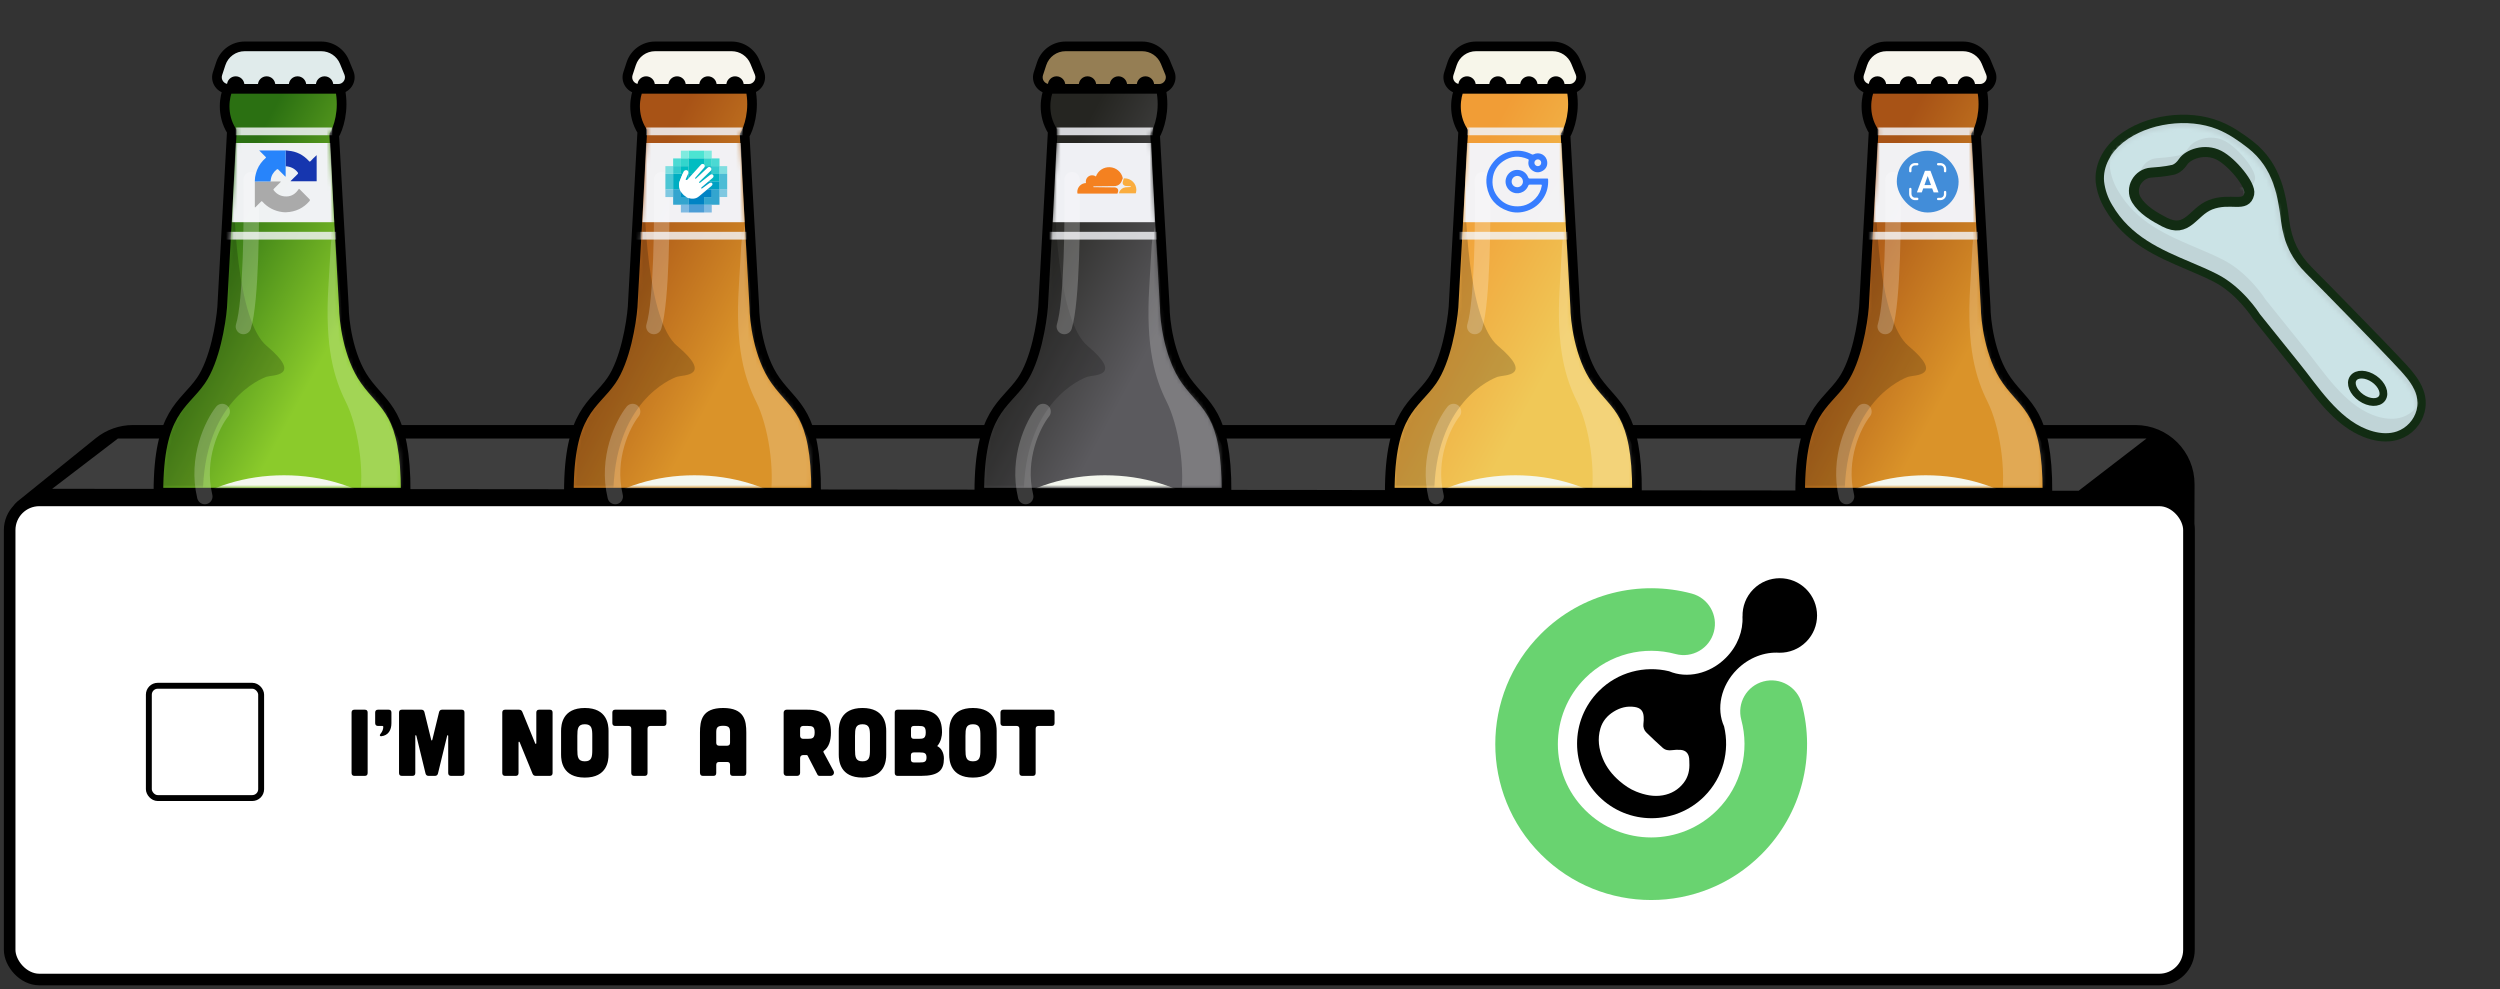<svg width="647" height="256" viewBox="0 0 647 256" fill="none" xmlns="http://www.w3.org/2000/svg">
<rect x="0" y="0" width="647" height="256" fill="#333333" stroke="none"/>
<g clip-path="url(#clip0_2274_2935)">
<g clip-path="url(#clip1_2274_2935)">
<path d="M566.618 229.82V229.823C566.618 234.046 564.75 238.053 561.517 240.769L549.4 250.947L544.255 143.976V137.5V136.497L543.253 136.5L4 137.997V132.911C4 132.005 4.41 131.147 5.115 130.577L25.425 114.174C27.968 112.12 31.138 111 34.407 111H552.656C560.569 111 566.976 117.428 566.951 125.341L566.618 229.82Z" fill="black" stroke="black" stroke-width="2"/>
<rect x="2.5" y="129.5" width="564" height="124" rx="7.677" fill="white" stroke="black" stroke-width="3"/>
<g clip-path="url(#clip2_2274_2935)">
<g clip-path="url(#clip3_2274_2935)">
<path fill-rule="evenodd" clip-rule="evenodd" d="M443.545 163.539C442.385 167.858 437.943 170.419 433.624 169.258C425.533 167.084 416.571 169.179 410.248 175.502C400.816 184.934 400.816 200.226 410.248 209.658C419.68 219.09 434.972 219.09 444.404 209.658C450.727 203.334 452.821 194.372 450.647 186.282C449.487 181.963 452.047 177.521 456.366 176.361C460.685 175.2 465.127 177.76 466.288 182.079C469.902 195.532 466.438 210.526 455.855 221.109C440.099 236.866 414.553 236.866 398.796 221.109C383.04 205.353 383.04 179.807 398.796 164.051C409.379 153.468 424.374 150.003 437.826 153.618C442.145 154.779 444.706 159.221 443.545 163.539Z" fill="#69D370"/>
<path fill-rule="evenodd" clip-rule="evenodd" d="M446.638 170.26C449.695 167.203 451.159 163.237 450.949 159.552L450.973 159.533C450.908 156.983 451.848 154.413 453.794 152.467C457.56 148.701 463.666 148.701 467.432 152.467C471.197 156.233 471.197 162.339 467.432 166.105C465.525 168.012 463.018 168.953 460.519 168.929L460.518 168.93C456.744 168.666 452.657 170.141 449.534 173.264C445.31 177.488 444.128 183.445 446.196 187.998C447.689 194.294 445.981 201.194 441.07 206.105C433.538 213.637 421.326 213.637 413.794 206.105C406.263 198.573 406.263 186.361 413.794 178.83C418.72 173.904 425.648 172.199 431.958 173.717C436.534 175.672 442.451 174.447 446.638 170.26ZM435.718 202.623C436.924 201.071 437.318 199.26 437.199 197.324C437.196 197.219 437.194 197.113 437.193 197.008C437.189 196.771 437.186 196.535 437.16 196.301C437.014 194.955 436.253 194.17 434.954 194.07C434.197 194.015 433.436 194.041 432.685 194.146C431.802 194.266 430.982 194.143 430.292 193.523C428.88 192.248 427.485 190.954 426.125 189.623C425.815 189.336 425.579 188.978 425.439 188.58C425.298 188.181 425.257 187.755 425.318 187.336C425.395 186.743 425.418 186.143 425.386 185.545C425.306 183.995 424.597 183.204 423.068 182.964C421.086 182.654 419.264 183.146 417.599 184.185C415.933 185.225 414.735 186.639 414.178 188.542C413.394 191.235 413.766 193.851 414.827 196.386C415.773 198.65 417.263 200.528 419.116 202.126C420.425 203.253 421.839 204.225 423.45 204.865C425.669 205.745 427.952 206.252 430.348 205.828C432.535 205.441 434.353 204.38 435.718 202.623Z" fill="black"/>
</g>
</g>
<path d="M94.411 183.668C94.901 183.668 95.146 183.912 95.146 184.402V200.064C95.146 200.529 94.901 200.798 94.411 200.798H91.719C91.254 200.798 90.985 200.529 90.985 200.064V184.402C90.985 183.912 91.254 183.668 91.719 183.668H94.411ZM100.567 183.668C101.056 183.668 101.301 183.912 101.301 184.402V187.143C101.301 188.929 100.518 190.349 98.634 190.544C98.316 190.569 98.193 190.275 98.413 190.006C99.074 189.223 99.172 188.611 99.197 188.122C99.197 187.975 99.099 187.877 98.952 187.877H97.826C97.361 187.877 97.092 187.608 97.092 187.143V184.402C97.092 183.912 97.361 183.668 97.826 183.668H100.567ZM109.069 183.668C109.51 183.668 109.754 183.912 109.852 184.328L111.59 191.45C111.639 191.695 111.835 191.695 111.884 191.45L113.621 184.328C113.719 183.912 113.964 183.668 114.404 183.668H119.47C119.959 183.668 120.204 183.912 120.204 184.402V200.064C120.204 200.529 119.959 200.798 119.47 200.798H116.729C116.264 200.798 115.995 200.529 115.995 200.064V190.422C115.995 190.251 115.775 190.226 115.726 190.398L113.352 200.162C113.254 200.578 112.985 200.798 112.544 200.798H110.929C110.489 200.798 110.219 200.578 110.122 200.162L107.748 190.398C107.699 190.226 107.479 190.251 107.479 190.422V200.064C107.479 200.529 107.234 200.798 106.744 200.798H104.003C103.514 200.798 103.269 200.529 103.269 200.064V184.402C103.269 183.912 103.514 183.668 104.003 183.668H109.069ZM134.32 183.668C134.736 183.668 135.005 183.839 135.176 184.231L138.505 192.38C138.603 192.6 138.798 192.551 138.798 192.306V184.402C138.798 183.912 139.067 183.668 139.532 183.668H142.273C142.763 183.668 143.008 183.912 143.008 184.402V200.064C143.008 200.529 142.763 200.798 142.273 200.798H138.676C138.26 200.798 137.991 200.627 137.819 200.235L134.491 192.086C134.393 191.866 134.197 191.915 134.197 192.16V200.064C134.197 200.529 133.953 200.798 133.463 200.798H130.722C130.257 200.798 129.988 200.529 129.988 200.064V184.402C129.988 183.912 130.257 183.668 130.722 183.668H134.32ZM157.491 189.174V195.292C157.491 196.907 157.149 201.239 151.349 201.239C145.549 201.239 145.206 196.907 145.206 195.292V189.174C145.206 187.559 145.549 183.227 151.349 183.227C157.149 183.227 157.491 187.559 157.491 189.174ZM153.282 193.995V190.471C153.282 188.587 153.16 187.436 151.349 187.436C149.538 187.436 149.415 188.587 149.415 190.471V193.995C149.415 195.879 149.538 197.03 151.349 197.03C153.16 197.03 153.282 195.879 153.282 193.995ZM163.371 188.611C163.371 188.122 163.126 187.877 162.637 187.877H159.211C158.746 187.877 158.477 187.608 158.477 187.143V184.402C158.477 183.912 158.746 183.668 159.211 183.668H171.741C172.23 183.668 172.475 183.912 172.475 184.402V187.143C172.475 187.608 172.23 187.877 171.741 187.877H168.315C167.85 187.877 167.58 188.122 167.58 188.611V200.064C167.58 200.529 167.336 200.798 166.846 200.798H164.105C163.64 200.798 163.371 200.529 163.371 200.064V188.611ZM193.144 199.966C193.144 200.505 192.9 200.798 192.41 200.798H189.669C189.204 200.798 188.935 200.554 188.935 200.064V197.935C188.935 197.446 188.69 197.201 188.201 197.201H186.096C185.631 197.201 185.362 197.446 185.362 197.935V200.064C185.362 200.554 185.117 200.798 184.628 200.798H181.887C181.422 200.798 181.153 200.505 181.153 199.966V189.59C181.153 186.506 181.642 183.227 187.149 183.227C192.655 183.227 193.144 186.506 193.144 189.59V199.966ZM188.935 189.59C188.935 188.415 188.764 187.828 187.149 187.828C185.533 187.828 185.362 188.415 185.362 189.59V192.257C185.362 192.722 185.631 192.992 186.096 192.992H188.201C188.69 192.967 188.935 192.722 188.935 192.233V189.59ZM213.111 194.656L215.705 199.477C216.048 200.113 215.656 200.798 214.897 200.798H212.108C211.863 200.798 211.643 200.676 211.545 200.456L209 195.537C208.951 195.463 208.877 195.414 208.804 195.414H207.825C207.384 195.414 207.066 195.733 207.066 196.173V200.04C207.066 200.48 206.748 200.798 206.308 200.798H203.567C203.126 200.798 202.808 200.48 202.808 200.04V184.426C202.808 183.986 203.126 183.668 203.567 183.668H208.926C213.282 183.668 215.044 185.528 215.044 189.541C215.044 191.817 214.481 193.408 213.184 194.338C213.086 194.411 213.062 194.533 213.111 194.656ZM209.073 187.877H207.825C207.384 187.877 207.066 188.195 207.066 188.636V190.447C207.066 190.887 207.384 191.205 207.825 191.205H209.073C210.248 191.205 210.835 191.058 210.835 189.541C210.835 188.024 210.248 187.877 209.073 187.877ZM229.355 189.174V195.292C229.355 196.907 229.012 201.239 223.212 201.239C217.413 201.239 217.07 196.907 217.07 195.292V189.174C217.07 187.559 217.413 183.227 223.212 183.227C229.012 183.227 229.355 187.559 229.355 189.174ZM225.146 193.995V190.471C225.146 188.587 225.023 187.436 223.212 187.436C221.402 187.436 221.279 188.587 221.279 190.471V193.995C221.279 195.879 221.402 197.03 223.212 197.03C225.023 197.03 225.146 195.879 225.146 193.995ZM232.293 183.668H237.432C242.033 183.668 243.795 185.528 243.795 189.541C243.795 190.373 243.55 191.988 242.546 193.09C243.55 193.555 244.284 194.778 244.284 196.295C244.284 199.33 242.938 200.798 238.337 200.798H232.293C231.828 200.798 231.558 200.529 231.558 200.064V184.426C231.558 183.937 231.803 183.692 232.293 183.668ZM236.502 191.205H237.823C238.998 191.205 239.585 191.058 239.585 189.541C239.585 188.024 238.998 187.877 237.823 187.877H236.502C236.037 187.877 235.768 188.122 235.768 188.611V190.471C235.768 190.96 236.037 191.205 236.502 191.205ZM236.477 197.323H238.019C239.194 197.323 239.781 197.201 239.781 196.051C239.781 194.9 239.243 194.729 238.068 194.729H236.477C236.012 194.729 235.743 194.974 235.743 195.463V196.589C235.743 197.079 236.012 197.323 236.477 197.323ZM257.938 189.174V195.292C257.938 196.907 257.595 201.239 251.796 201.239C245.996 201.239 245.653 196.907 245.653 195.292V189.174C245.653 187.559 245.996 183.227 251.796 183.227C257.595 183.227 257.938 187.559 257.938 189.174ZM253.729 193.995V190.471C253.729 188.587 253.606 187.436 251.796 187.436C249.985 187.436 249.862 188.587 249.862 190.471V193.995C249.862 195.879 249.985 197.03 251.796 197.03C253.606 197.03 253.729 195.879 253.729 193.995ZM263.818 188.611C263.818 188.122 263.573 187.877 263.084 187.877H259.658C259.193 187.877 258.923 187.608 258.923 187.143V184.402C258.923 183.912 259.193 183.668 259.658 183.668H272.188C272.677 183.668 272.922 183.912 272.922 184.402V187.143C272.922 187.608 272.677 187.877 272.188 187.877H268.761C268.296 187.877 268.027 188.122 268.027 188.611V200.064C268.027 200.529 267.783 200.798 267.293 200.798H264.552C264.087 200.798 263.818 200.529 263.818 200.064V188.611Z" fill="black"/>
<rect x="38.523" y="177.477" width="29.061" height="29.061" rx="2.294" stroke="black" stroke-width="1.53"/>
<path d="M30.5 113.5L13.5 126.5L537.956 127L555.5 113.5H30.5Z" fill="#3E3E3E"/>
</g>
<path fill-rule="evenodd" clip-rule="evenodd" d="M63.318 12C60.509 12 58.018 13.804 57.142 16.473L56.291 19.064C55.655 21.004 57.1 23 59.142 23H61H69H77H84H87.527C89.66 23 91.112 20.835 90.302 18.861L89.142 16.033C88.141 13.593 85.766 12 83.129 12H63.318ZM84 23C83.448 23 83 22.552 83 22C83 21.447 83.448 21 84 21C84.552 21 85 21.447 85 22C85 22.552 84.552 23 84 23ZM77 23C76.448 23 76 22.552 76 22C76 21.447 76.448 21 77 21C77.552 21 78 21.447 78 22C78 22.552 77.552 23 77 23ZM69 23C68.448 23 68 22.552 68 22C68 21.447 68.448 21 69 21C69.552 21 70 21.447 70 22C70 22.552 69.552 23 69 23ZM61 23C60.448 23 60 22.552 60 22C60 21.447 60.448 21 61 21C61.552 21 62 21.447 62 22C62 22.552 61.552 23 61 23Z" fill="#E0EBEB"/>
<path d="M57.142 16.473L55.954 16.083L57.142 16.473ZM56.291 19.064L55.104 18.674L56.291 19.064ZM90.302 18.861L91.459 18.387L90.302 18.861ZM89.142 16.033L90.299 15.558V15.558L89.142 16.033ZM58.33 16.863C59.037 14.707 61.049 13.25 63.318 13.25V10.75C59.969 10.75 56.998 12.901 55.954 16.083L58.33 16.863ZM57.479 19.454L58.33 16.863L55.954 16.083L55.104 18.674L57.479 19.454ZM59.142 21.75C57.951 21.75 57.108 20.586 57.479 19.454L55.104 18.674C54.202 21.423 56.249 24.25 59.142 24.25V21.75ZM61 21.75H59.142V24.25H61V21.75ZM69 21.75H61V24.25H69V21.75ZM77 21.75H69V24.25H77V21.75ZM84 21.75H77V24.25H84V21.75ZM87.527 21.75H84V24.25H87.527V21.75ZM89.146 19.335C89.618 20.487 88.772 21.75 87.527 21.75V24.25C90.549 24.25 92.606 21.183 91.459 18.387L89.146 19.335ZM87.986 16.507L89.146 19.335L91.459 18.387L90.299 15.558L87.986 16.507ZM83.129 13.25C85.258 13.25 87.177 14.537 87.986 16.507L90.299 15.558C89.105 12.649 86.273 10.75 83.129 10.75V13.25ZM63.318 13.25H83.129V10.75H63.318V13.25ZM81.75 22C81.75 23.242 82.757 24.25 84 24.25V21.75C84.138 21.75 84.25 21.862 84.25 22H81.75ZM84 19.75C82.757 19.75 81.75 20.757 81.75 22H84.25C84.25 22.138 84.138 22.25 84 22.25V19.75ZM86.25 22C86.25 20.757 85.243 19.75 84 19.75V22.25C83.862 22.25 83.75 22.138 83.75 22H86.25ZM84 24.25C85.243 24.25 86.25 23.242 86.25 22H83.75C83.75 21.862 83.862 21.75 84 21.75V24.25ZM77 21.75C77.138 21.75 77.25 21.862 77.25 22H74.75C74.75 23.242 75.757 24.25 77 24.25V21.75ZM77.25 22C77.25 22.138 77.138 22.25 77 22.25V19.75C75.757 19.75 74.75 20.757 74.75 22H77.25ZM77 22.25C76.862 22.25 76.75 22.138 76.75 22H79.25C79.25 20.757 78.243 19.75 77 19.75V22.25ZM76.75 22C76.75 21.862 76.862 21.75 77 21.75V24.25C78.243 24.25 79.25 23.242 79.25 22H76.75ZM66.75 22C66.75 23.242 67.757 24.25 69 24.25V21.75C69.138 21.75 69.25 21.862 69.25 22H66.75ZM69 19.75C67.757 19.75 66.75 20.757 66.75 22H69.25C69.25 22.138 69.138 22.25 69 22.25V19.75ZM71.25 22C71.25 20.757 70.243 19.75 69 19.75V22.25C68.862 22.25 68.75 22.138 68.75 22H71.25ZM69 24.25C70.243 24.25 71.25 23.242 71.25 22H68.75C68.75 21.862 68.862 21.75 69 21.75V24.25ZM58.75 22C58.75 23.242 59.757 24.25 61 24.25V21.75C61.138 21.75 61.25 21.862 61.25 22H58.75ZM61 19.75C59.757 19.75 58.75 20.757 58.75 22H61.25C61.25 22.138 61.138 22.25 61 22.25V19.75ZM63.25 22C63.25 20.757 62.243 19.75 61 19.75V22.25C60.862 22.25 60.75 22.138 60.75 22H63.25ZM61 24.25C62.243 24.25 63.25 23.242 63.25 22H60.75C60.75 21.862 60.862 21.75 61 21.75V24.25Z" fill="black"/>
<path d="M60 34C57.2 29.6 58.167 24.833 59 23H88C89.2 28.6 87.5 33.333 86.5 35L89 79.5C89 82.5 89.979 92.17 94.5 98.5C99.5 105.5 105 106.5 105 127.5H41C41 106.5 47.5 105 52 98.5C55.6 93.3 57.167 83.666 57.5 79.5L60 34Z" fill="url(#paint0_linear_2274_2935)" stroke="black" stroke-width="2.5"/>
<mask id="mask0_2274_2935" style="mask-type:alpha" maskUnits="userSpaceOnUse" x="42" y="22" width="62" height="104">
<path d="M61.303 33.618C58.503 29.218 58.167 24.833 59 23H88C89.2 28.6 86.279 33.009 85.279 34.676L87.656 79.653C87.656 82.653 88.347 92.98 94.347 100.48C104.617 110.058 103.963 120.166 103.463 126H42C42 110 47.5 105 52 98.5C55.6 93.3 58.167 84.166 58.5 80L61.303 33.618Z" fill="#D9D9D9"/>
</mask>
<g mask="url(#mask0_2274_2935)">
<ellipse cx="73.5" cy="149.5" rx="36.5" ry="26.5" fill="#F4F7EE"/>
<g style="mix-blend-mode:lighten">
<path d="M85 74C85.8 61.2 85.333 63.833 86.5 58.5L88.5 80L113 136.5H102C98.5 137.166 91.8 136.8 93 130C94.5 121.5 92.5 110 89.5 104C86.5 98 84 90 85 74Z" fill="white" fill-opacity="0.2"/>
</g>
<g style="mix-blend-mode:darken">
<path d="M69 89.5C61.4 83.1 60.167 55.166 60.5 42H50.5L46 82.5L34 127.5L52.5 128.5C52.5 104 67.5 98 69 97.5C70.5 97 78.5 97.5 69 89.5Z" fill="black" fill-opacity="0.2"/>
</g>
<path opacity="0.98" d="M85.5 37H61L60 57.5H73.5H86.5L85.5 37Z" fill="#F2F3F7"/>
<line opacity="0.86" x1="61" y1="34" x2="86" y2="34" stroke="#F2F3F7" stroke-width="2"/>
<line opacity="0.82" x1="58.228" y1="61" x2="87" y2="61" stroke="#F2F3F7" stroke-width="2"/>
</g>
<path opacity="0.23" d="M65 46.5C65.167 56.5 65 78.1 63 84.5" stroke="white" stroke-width="4" stroke-linecap="round"/>
<path opacity="0.23" d="M57.5 106.5C55 109.666 50.6 118.5 53 128.5" stroke="white" stroke-width="4" stroke-linecap="round"/>
<path d="M74.058 54.928C73.898 54.932 73.74 54.928 73.583 54.928C73.427 54.928 73.266 54.907 73.108 54.888C71.1 54.656 69.248 53.693 67.905 52.183C67.763 52.019 67.672 52.053 67.54 52.189C67.12 52.621 66.693 53.044 66.263 53.471C66.176 53.556 66.115 53.696 65.953 53.671V46.986L70.01 46.968H72.668C72.629 47.156 72.519 47.217 72.439 47.297C71.923 47.819 71.406 48.34 70.881 48.853C70.749 48.982 70.712 49.078 70.836 49.24C71.672 50.336 72.789 50.871 74.151 50.843C75.504 50.816 76.501 50.125 77.232 49.029C77.349 48.855 77.408 48.831 77.564 48.992C78.381 49.832 79.201 50.669 80.039 51.489C80.253 51.702 80.275 51.836 80.072 52.068C79.35 52.912 78.467 53.603 77.476 54.104C76.407 54.614 75.243 54.895 74.058 54.928Z" fill="#AAAAAA"/>
<path d="M81.953 46.909C79.728 46.912 77.502 46.916 75.276 46.918C75.258 46.918 75.241 46.898 75.19 46.867C75.795 46.263 76.385 45.656 77 45.074C77.196 44.888 77.172 44.773 77.024 44.584C76.234 43.575 75.173 43.111 73.926 43.026C73.926 41.85 73.926 40.677 73.915 39.498C73.915 39.308 73.862 39.125 73.915 38.944H74.2C74.502 38.992 74.453 38.979 74.556 39.002C76.709 39.161 78.497 40.07 79.936 41.663C80.108 41.853 80.189 41.891 80.388 41.688C80.898 41.166 81.384 40.621 81.954 40.153L81.953 46.909Z" fill="#1636AF"/>
<path d="M73.915 38.941C73.915 38.941 73.915 39.305 73.915 39.495C73.922 40.671 73.923 41.844 73.926 43.023V45.684C73.783 45.725 73.748 45.613 73.689 45.555C73.142 45.014 72.59 44.478 72.061 43.918C71.877 43.724 71.755 43.742 71.568 43.894C70.721 44.581 70.2 45.447 70.073 46.538C70.057 46.681 70.033 46.818 70.012 46.958L65.954 46.975C65.974 46.967 65.954 46.69 65.954 46.662C65.954 46.102 66.064 45.548 66.198 45.007C66.282 44.669 66.387 44.336 66.514 44.011C66.765 43.371 67.1 42.769 67.51 42.218C67.875 41.731 68.292 41.284 68.753 40.886C68.918 40.744 68.825 40.681 68.728 40.588C68.225 40.09 67.222 39.085 67.222 39.085L67.08 38.937L73.915 38.941Z" fill="#2784FB"/>
<path fill-rule="evenodd" clip-rule="evenodd" d="M169.54 12C166.731 12 164.24 13.804 163.364 16.473L162.514 19.064C161.877 21.004 163.322 23 165.364 23H167.222H175.222H183.222H190.222H193.749C195.883 23 197.334 20.835 196.525 18.861L195.365 16.033C194.364 13.593 191.988 12 189.351 12H169.54ZM190.222 23C189.67 23 189.222 22.552 189.222 22C189.222 21.447 189.67 21 190.222 21C190.775 21 191.222 21.447 191.222 22C191.222 22.552 190.775 23 190.222 23ZM183.222 23C182.67 23 182.222 22.552 182.222 22C182.222 21.447 182.67 21 183.222 21C183.775 21 184.222 21.447 184.222 22C184.222 22.552 183.775 23 183.222 23ZM175.222 23C174.67 23 174.222 22.552 174.222 22C174.222 21.447 174.67 21 175.222 21C175.775 21 176.222 21.447 176.222 22C176.222 22.552 175.775 23 175.222 23ZM167.222 23C166.67 23 166.222 22.552 166.222 22C166.222 21.447 166.67 21 167.222 21C167.775 21 168.222 21.447 168.222 22C168.222 22.552 167.775 23 167.222 23Z" fill="#F7F5ED"/>
<path d="M163.364 16.473L162.176 16.083L163.364 16.473ZM162.514 19.064L161.326 18.674L162.514 19.064ZM196.525 18.861L197.681 18.387L196.525 18.861ZM195.365 16.033L196.521 15.558V15.558L195.365 16.033ZM164.552 16.863C165.259 14.707 167.271 13.25 169.54 13.25V10.75C166.191 10.75 163.221 12.901 162.176 16.083L164.552 16.863ZM163.701 19.454L164.552 16.863L162.176 16.083L161.326 18.674L163.701 19.454ZM165.364 21.75C164.173 21.75 163.33 20.586 163.701 19.454L161.326 18.674C160.424 21.423 162.472 24.25 165.364 24.25V21.75ZM167.222 21.75H165.364V24.25H167.222V21.75ZM175.222 21.75H167.222V24.25H175.222V21.75ZM183.222 21.75H175.222V24.25H183.222V21.75ZM190.222 21.75H183.222V24.25H190.222V21.75ZM193.749 21.75H190.222V24.25H193.749V21.75ZM195.368 19.335C195.841 20.487 194.994 21.75 193.749 21.75V24.25C196.772 24.25 198.828 21.183 197.681 18.387L195.368 19.335ZM194.208 16.507L195.368 19.335L197.681 18.387L196.521 15.558L194.208 16.507ZM189.351 13.25C191.481 13.25 193.4 14.537 194.208 16.507L196.521 15.558C195.328 12.649 192.495 10.75 189.351 10.75V13.25ZM169.54 13.25H189.351V10.75H169.54V13.25ZM187.972 22C187.972 23.242 188.98 24.25 190.222 24.25V21.75C190.36 21.75 190.472 21.862 190.472 22H187.972ZM190.222 19.75C188.98 19.75 187.972 20.757 187.972 22H190.472C190.472 22.138 190.36 22.25 190.222 22.25V19.75ZM192.472 22C192.472 20.757 191.465 19.75 190.222 19.75V22.25C190.084 22.25 189.972 22.138 189.972 22H192.472ZM190.222 24.25C191.465 24.25 192.472 23.242 192.472 22H189.972C189.972 21.862 190.084 21.75 190.222 21.75V24.25ZM183.222 21.75C183.36 21.75 183.472 21.862 183.472 22H180.972C180.972 23.242 181.98 24.25 183.222 24.25V21.75ZM183.472 22C183.472 22.138 183.36 22.25 183.222 22.25V19.75C181.98 19.75 180.972 20.757 180.972 22H183.472ZM183.222 22.25C183.084 22.25 182.972 22.138 182.972 22H185.472C185.472 20.757 184.465 19.75 183.222 19.75V22.25ZM182.972 22C182.972 21.862 183.084 21.75 183.222 21.75V24.25C184.465 24.25 185.472 23.242 185.472 22H182.972ZM172.972 22C172.972 23.242 173.98 24.25 175.222 24.25V21.75C175.36 21.75 175.472 21.862 175.472 22H172.972ZM175.222 19.75C173.98 19.75 172.972 20.757 172.972 22H175.472C175.472 22.138 175.36 22.25 175.222 22.25V19.75ZM177.472 22C177.472 20.757 176.465 19.75 175.222 19.75V22.25C175.084 22.25 174.972 22.138 174.972 22H177.472ZM175.222 24.25C176.465 24.25 177.472 23.242 177.472 22H174.972C174.972 21.862 175.084 21.75 175.222 21.75V24.25ZM164.972 22C164.972 23.242 165.98 24.25 167.222 24.25V21.75C167.36 21.75 167.472 21.862 167.472 22H164.972ZM167.222 19.75C165.98 19.75 164.972 20.757 164.972 22H167.472C167.472 22.138 167.36 22.25 167.222 22.25V19.75ZM169.472 22C169.472 20.757 168.465 19.75 167.222 19.75V22.25C167.084 22.25 166.972 22.138 166.972 22H169.472ZM167.222 24.25C168.465 24.25 169.472 23.242 169.472 22H166.972C166.972 21.862 167.084 21.75 167.222 21.75V24.25Z" fill="black"/>
<path d="M166.222 34C163.422 29.6 164.389 24.833 165.222 23H194.222C195.422 28.6 193.722 33.333 192.722 35L195.222 79.5C195.222 82.5 196.201 92.17 200.722 98.5C205.722 105.5 211.222 106.5 211.222 127.5H147.222C147.222 106.5 153.722 105 158.222 98.5C161.822 93.3 163.389 83.666 163.722 79.5L166.222 34Z" fill="url(#paint1_linear_2274_2935)" stroke="black" stroke-width="2.5"/>
<mask id="mask1_2274_2935" style="mask-type:alpha" maskUnits="userSpaceOnUse" x="148" y="22" width="62" height="104">
<path d="M167.526 33.618C164.726 29.218 164.389 24.833 165.222 23H194.222C195.422 28.6 192.502 33.009 191.502 34.676L193.879 79.653C193.879 82.653 194.569 92.98 200.569 100.48C210.84 110.058 210.186 120.166 209.686 126H148.222C148.222 110 153.722 105 158.222 98.5C161.822 93.3 164.389 84.166 164.722 80L167.526 33.618Z" fill="#D9D9D9"/>
</mask>
<g mask="url(#mask1_2274_2935)">
<ellipse cx="179.722" cy="149.5" rx="36.5" ry="26.5" fill="#F4F7EE"/>
<g style="mix-blend-mode:lighten">
<path d="M191.222 74C192.022 61.2 191.556 63.833 192.722 58.5L194.722 80L219.222 136.5H208.222C204.722 137.166 198.022 136.8 199.222 130C200.722 121.5 198.722 110 195.722 104C192.722 98 190.222 90 191.222 74Z" fill="white" fill-opacity="0.2"/>
</g>
<g style="mix-blend-mode:darken">
<path d="M175.222 89.5C167.622 83.1 166.389 55.166 166.722 42H156.722L152.222 82.5L140.222 127.5L158.722 128.5C158.722 104 173.722 98 175.222 97.5C176.722 97 184.722 97.5 175.222 89.5Z" fill="black" fill-opacity="0.2"/>
</g>
<path opacity="0.98" d="M191.722 37H167.222L166.222 57.5H179.722H192.722L191.722 37Z" fill="#F2F3F7"/>
<line opacity="0.86" x1="167.222" y1="34" x2="192.222" y2="34" stroke="#F2F3F7" stroke-width="2"/>
<line opacity="0.82" x1="164.45" y1="61" x2="193.222" y2="61" stroke="#F2F3F7" stroke-width="2"/>
</g>
<path opacity="0.23" d="M171.222 46.5C171.389 56.5 171.222 78.1 169.222 84.5" stroke="white" stroke-width="4" stroke-linecap="round"/>
<path opacity="0.23" d="M163.722 106.5C161.222 109.666 156.822 118.5 159.222 128.5" stroke="white" stroke-width="4" stroke-linecap="round"/>
<g clip-path="url(#clip4_2274_2935)">
<path d="M172.203 48.988V44.998C172.228 44.98 172.258 44.973 172.288 44.977H174.126C174.156 44.973 174.186 44.98 174.212 44.995C174.23 45.022 174.237 45.055 174.232 45.087C174.232 46.358 174.232 47.63 174.232 48.902C174.234 48.927 174.231 48.953 174.223 48.977C174.219 48.985 174.214 48.992 174.206 48.997C174.178 49.007 174.148 49.011 174.119 49.008H172.301C172.267 49.014 172.232 49.007 172.203 48.988Z" fill="#4CC6D4"/>
<path d="M178.215 39H182.205C182.222 39.024 182.23 39.055 182.226 39.084C182.226 39.695 182.226 40.306 182.226 40.917C182.229 40.945 182.223 40.973 182.209 40.997C182.185 41.012 182.157 41.017 182.129 41.013C180.851 41.013 179.573 41.013 178.293 41.013C178.265 41.017 178.237 41.012 178.213 40.999C178.196 40.972 178.189 40.939 178.194 40.908C178.194 40.302 178.194 39.697 178.194 39.091C178.189 39.059 178.196 39.026 178.215 39Z" fill="#4CE4D2"/>
<path d="M172.203 48.988H174.211C174.221 48.999 174.228 49.013 174.232 49.027C174.236 49.041 174.237 49.056 174.234 49.071C174.234 49.685 174.234 50.298 174.234 50.911C174.236 50.926 174.236 50.941 174.232 50.956C174.229 50.971 174.222 50.984 174.213 50.996C174.194 50.996 174.174 50.996 174.155 50.996H172.247C172.232 50.996 172.217 50.996 172.201 50.996L172.203 48.988Z" fill="#7FC8E1"/>
<path d="M178.215 39V40.995C178.186 41.022 178.15 41.013 178.117 41.013H176.321C176.289 41.01 176.257 41.013 176.226 41.02C176.218 41.022 176.21 41.024 176.201 41.025C176.178 41.028 176.155 41.029 176.131 41.028H174.319C174.283 41.035 174.246 41.028 174.215 41.008C174.236 40.985 174.261 40.996 174.286 40.996C174.819 40.996 175.352 40.996 175.884 40.996C175.975 40.996 176.066 40.996 176.157 40.996C176.203 40.996 176.203 40.996 176.206 40.951C176.206 40.944 176.206 40.938 176.206 40.931C176.206 40.298 176.206 39.665 176.206 39.032C176.206 39.022 176.206 39.011 176.206 39.001L178.215 39Z" fill="#7FEBDF"/>
<path d="M174.212 44.998H172.204V43.003H172.612H174.21L174.22 43.011C174.232 43.038 174.237 43.068 174.234 43.097V44.908C174.236 44.936 174.233 44.964 174.222 44.989L174.212 44.998Z" fill="#7FDEE0"/>
<path d="M182.205 40.995V39H184.2C184.2 39.328 184.2 39.657 184.2 39.984C184.2 40.321 184.2 40.658 184.2 40.995C184.197 40.998 184.194 41 184.191 41.004C184.165 41.013 184.137 41.016 184.109 41.013H182.296C182.265 41.013 182.231 41.02 182.205 40.995Z" fill="#7FEBDF"/>
<path d="M188.19 43.004H188.203V50.998H186.211C186.211 50.966 186.238 50.969 186.257 50.966C186.284 50.963 186.312 50.962 186.34 50.963H188.119C188.155 50.963 188.169 50.945 188.17 50.911C188.17 50.89 188.17 50.869 188.17 50.847V49.067C188.17 49.042 188.17 49.016 188.17 48.991C188.166 48.948 188.17 48.906 188.17 48.863V45.078C188.17 45.052 188.17 45.027 188.17 45.001C188.166 44.722 188.17 44.444 188.17 44.164C188.17 43.813 188.17 43.461 188.17 43.11C188.163 43.073 188.17 43.035 188.19 43.004Z" fill="#C8ECF2"/>
<path d="M184.199 54.986V55H176.206L176.208 54.984C176.227 54.97 176.251 54.964 176.275 54.967C176.921 54.967 177.567 54.964 178.214 54.967C178.254 54.964 178.294 54.967 178.335 54.967H182.126C182.152 54.967 182.178 54.967 182.203 54.967C182.482 54.963 182.761 54.967 183.04 54.967C183.392 54.967 183.743 54.967 184.094 54.967C184.13 54.96 184.168 54.967 184.199 54.986Z" fill="#C8E1F2"/>
<path d="M174.209 50.997C174.209 50.336 174.209 49.675 174.209 49.014C174.209 49.006 174.209 48.998 174.209 48.989H174.213C174.223 48.981 174.235 48.976 174.247 48.972C174.26 48.969 174.273 48.968 174.285 48.97C174.817 48.97 175.348 48.97 175.878 48.97C175.887 48.97 175.896 48.971 175.904 48.973C175.939 48.977 175.95 49.003 175.963 49.032C176.03 49.215 176.112 49.392 176.208 49.562C176.223 49.583 176.229 49.609 176.226 49.635C176.226 50.05 176.226 50.466 176.226 50.881C176.226 50.976 176.226 50.978 176.322 50.978H177.594C177.607 50.975 177.621 50.975 177.635 50.978C177.648 50.981 177.661 50.987 177.672 50.995C177.838 51.086 178.01 51.163 178.188 51.226C178.215 51.236 178.251 51.24 178.241 51.284C178.234 51.322 178.232 51.36 178.234 51.398C178.234 51.891 178.234 52.384 178.234 52.877C178.237 52.913 178.234 52.949 178.225 52.984C178.221 52.992 178.215 52.998 178.207 53.002C178.177 53.013 178.145 53.017 178.113 53.013C177.512 53.013 176.911 53.013 176.31 53.013C176.274 53.02 176.237 53.013 176.206 52.993H176.129H174.297C174.28 52.993 174.262 52.993 174.246 52.993C174.221 52.993 174.21 52.985 174.211 52.96C174.211 52.943 174.211 52.926 174.211 52.909C174.211 52.298 174.211 51.687 174.211 51.077C174.212 51.048 174.211 51.023 174.209 50.997Z" fill="#33A5CF"/>
<path d="M176.207 52.992H178.176C178.189 52.992 178.201 52.992 178.214 52.992C178.223 53.004 178.23 53.018 178.234 53.032C178.237 53.047 178.238 53.062 178.235 53.076C178.235 53.685 178.235 54.293 178.235 54.902C178.24 54.931 178.233 54.962 178.215 54.986C178.043 54.986 177.87 54.986 177.698 54.986H176.292C176.265 54.986 176.237 54.986 176.209 54.984C176.209 54.958 176.209 54.933 176.209 54.907V53.082C176.208 53.052 176.207 53.022 176.207 52.992Z" fill="#7FBAE2"/>
<path d="M174.215 41.009H176.207C176.216 41.021 176.222 41.035 176.226 41.05C176.229 41.064 176.23 41.079 176.227 41.094C176.227 41.703 176.227 42.311 176.227 42.92C176.231 42.949 176.224 42.98 176.209 43.005C176.184 43.022 176.154 43.029 176.124 43.025C175.516 43.025 174.907 43.025 174.299 43.025C174.284 43.028 174.269 43.027 174.254 43.024C174.24 43.02 174.226 43.014 174.214 43.005C174.212 43.004 174.21 43.004 174.207 43.005C174.207 42.977 174.21 42.95 174.21 42.922C174.21 42.31 174.21 41.699 174.21 41.088C174.211 41.06 174.213 41.033 174.215 41.009Z" fill="#4CDAD3"/>
<path d="M188.189 48.988V49.288V50.9C188.189 50.916 188.189 50.933 188.189 50.951C188.189 50.975 188.178 50.985 188.154 50.985H188.103C187.495 50.985 186.887 50.985 186.281 50.985C186.257 50.985 186.23 50.974 186.209 50.997C186.209 51.023 186.206 51.048 186.206 51.073C186.206 51.687 186.206 52.301 186.206 52.914C186.206 53.001 186.211 52.992 186.127 52.992H184.295C184.265 52.992 184.235 52.992 184.203 52.992C184.203 52.988 184.2 52.985 184.199 52.98C184.231 52.945 184.274 52.957 184.313 52.957C184.891 52.957 185.471 52.957 186.052 52.957C186.174 52.957 186.174 52.957 186.174 52.836V51.091C186.173 51.051 186.174 51.01 186.18 50.97C186.189 50.935 186.193 50.899 186.19 50.863V49.138C186.19 49.114 186.19 49.092 186.19 49.067C186.19 48.98 186.202 48.967 186.29 48.967C186.896 48.967 187.503 48.967 188.11 48.967C188.124 48.965 188.138 48.966 188.152 48.969C188.165 48.973 188.178 48.979 188.189 48.988Z" fill="#7FC8E1"/>
<path d="M184.199 54.986H182.229H182.204C182.187 54.962 182.18 54.931 182.184 54.902C182.184 54.293 182.184 53.685 182.184 53.076C182.18 53.046 182.186 53.016 182.201 52.99C182.229 52.973 182.261 52.967 182.293 52.972C182.897 52.972 183.502 52.972 184.107 52.972C184.139 52.966 184.171 52.973 184.198 52.99L184.203 52.995C184.203 53.023 184.201 53.05 184.201 53.078V54.91C184.203 54.935 184.2 54.961 184.199 54.986Z" fill="#7FBAE2"/>
<path d="M188.19 43.004V44.966C188.19 44.977 188.19 44.987 188.19 44.998C188.166 45.015 188.135 45.022 188.106 45.017H186.28C186.251 45.021 186.221 45.015 186.195 44.999C186.179 44.978 186.172 44.953 186.175 44.927C186.175 44.285 186.173 43.644 186.175 43.003C186.172 42.688 186.175 42.374 186.175 42.059C186.175 41.745 186.175 41.431 186.175 41.116C186.171 41.082 186.175 41.048 186.187 41.016L186.196 41.006C186.216 41.028 186.207 41.055 186.207 41.079C186.207 41.691 186.207 42.302 186.207 42.914C186.207 43.009 186.197 43 186.291 43H188.113C188.139 43.002 188.165 43.003 188.19 43.004Z" fill="#7FDEE0"/>
<path d="M184.2 40.994C184.228 40.994 184.255 40.998 184.283 40.998H186.12C186.145 40.998 186.171 40.99 186.194 41.007H186.189C186.177 41.016 186.163 41.022 186.149 41.025C186.134 41.029 186.119 41.029 186.105 41.027H184.284C184.26 41.029 184.237 41.025 184.215 41.018C184.207 41.014 184.202 41.007 184.199 40.999L184.2 40.994Z" fill="#4CE4D2"/>
<path d="M175.926 48.988H174.214C174.214 48.961 174.214 48.933 174.214 48.905V44.998C174.223 44.99 174.235 44.984 174.247 44.981C174.259 44.977 174.272 44.976 174.285 44.977C174.924 44.977 175.563 44.975 176.204 44.977C176.326 44.975 176.448 44.977 176.569 44.977C176.594 44.975 176.62 44.981 176.642 44.994C176.672 45.039 176.641 45.076 176.626 45.113C176.49 45.437 176.356 45.762 176.225 46.088C176.115 46.362 176.006 46.633 175.906 46.909C175.772 47.288 175.722 47.691 175.759 48.091C175.782 48.371 175.837 48.647 175.925 48.914C175.933 48.939 175.946 48.964 175.926 48.988Z" fill="#00AEC2"/>
<path d="M184.2 41C184.2 41.003 184.2 41.005 184.2 41.008L184.191 41.016C184.167 41.027 184.141 41.031 184.116 41.028H182.236C182.225 41.028 182.215 41.028 182.204 41.028C182.164 41.031 182.123 41.028 182.083 41.028H178.292C178.266 41.028 178.241 41.028 178.215 41.028C177.941 41.032 177.665 41.028 177.39 41.028C177.034 41.028 176.678 41.028 176.322 41.028C176.287 41.028 176.249 41.035 176.219 41.008C176.24 40.987 176.267 40.996 176.291 40.996H182.204H184.117C184.145 40.993 184.173 40.994 184.2 41Z" fill="#4CDAD3"/>
<path d="M176.219 41.008H178.215C178.236 41.043 178.243 41.084 178.235 41.124C178.235 42.072 178.235 43.02 178.235 43.968C178.235 44.306 178.238 44.644 178.235 44.983C178.234 44.996 178.23 45.008 178.223 45.019C178.222 45.02 178.22 45.022 178.218 45.023C178.216 45.024 178.214 45.025 178.212 45.025C178.21 45.025 178.208 45.025 178.206 45.024C178.204 45.024 178.202 45.023 178.2 45.021C178.193 45.011 178.188 44.999 178.187 44.987C178.179 44.814 178.187 44.642 178.184 44.469C178.184 44.028 178.184 43.587 178.184 43.146C178.184 43.125 178.184 43.103 178.184 43.082C178.184 43.042 178.169 43.022 178.128 43.023H176.332C176.294 43.028 176.255 43.024 176.219 43.011L176.21 43.002C176.21 42.368 176.21 41.733 176.21 41.098C176.21 41.068 176.21 41.039 176.21 41.007C176.213 41.007 176.216 41.007 176.219 41.008Z" fill="#33D5CC"/>
<path d="M176.207 44.999H174.213V44.093C174.213 43.755 174.213 43.417 174.213 43.079C174.213 43.054 174.213 43.029 174.215 43.003H176.207C176.225 43.028 176.232 43.058 176.227 43.088C176.227 43.696 176.227 44.305 176.227 44.913C176.231 44.943 176.224 44.974 176.207 44.999Z" fill="#33CACD"/>
<path d="M186.198 44.997H186.53H188.189C188.189 45.023 188.189 45.048 188.189 45.074C188.189 46.354 188.189 47.635 188.189 48.915C188.189 48.939 188.189 48.961 188.189 48.986H186.726H186.284C186.204 48.986 186.207 48.981 186.207 49.061V50.927C186.209 50.934 186.208 50.942 186.206 50.949C186.204 50.956 186.201 50.963 186.196 50.968C186.187 50.959 186.181 50.948 186.177 50.935C186.174 50.923 186.173 50.91 186.175 50.897C186.175 50.258 186.172 49.623 186.175 48.986C186.171 48.592 186.175 48.198 186.175 47.804C186.175 47.533 186.175 47.262 186.175 46.992C186.171 46.627 186.175 46.262 186.175 45.9C186.175 45.636 186.175 45.373 186.175 45.109C186.172 45.077 186.175 45.045 186.183 45.014C186.186 45.007 186.192 45.001 186.198 44.997Z" fill="#4CBCD5"/>
<path d="M182.206 52.992C182.206 53.627 182.206 54.261 182.206 54.896C182.206 54.925 182.206 54.955 182.206 54.987C182.182 54.987 182.16 54.987 182.136 54.987H178.281C178.26 54.987 178.239 54.987 178.217 54.987C178.217 54.689 178.217 54.391 178.217 54.093C178.217 53.728 178.217 53.362 178.217 52.995L178.22 52.99C178.245 52.975 178.276 52.968 178.305 52.973H182.119C182.142 52.972 182.165 52.974 182.188 52.98C182.195 52.983 182.201 52.987 182.206 52.992Z" fill="#4C9DD6"/>
<path d="M175.926 48.988C175.899 48.877 175.86 48.768 175.833 48.657C175.751 48.329 175.719 47.991 175.736 47.653C175.756 47.355 175.823 47.063 175.934 46.786C176.153 46.212 176.386 45.645 176.623 45.076C176.633 45.058 176.641 45.037 176.644 45.016C176.654 44.928 176.702 44.853 176.735 44.772C176.772 44.677 176.812 44.582 176.855 44.49C176.996 44.193 177.232 44.022 177.558 44.005C177.681 43.997 177.803 44.029 177.906 44.096C178.009 44.163 178.087 44.262 178.13 44.377C178.17 44.477 178.189 44.583 178.186 44.69C178.184 44.797 178.159 44.902 178.114 44.999C177.904 45.422 177.726 45.859 177.53 46.288C177.514 46.323 177.496 46.357 177.481 46.392C177.472 46.408 177.467 46.426 177.466 46.444C177.465 46.462 177.469 46.481 177.476 46.497C177.484 46.514 177.495 46.529 177.509 46.541C177.523 46.552 177.539 46.561 177.557 46.565C177.61 46.584 177.668 46.588 177.724 46.575C177.779 46.563 177.83 46.535 177.87 46.494C177.985 46.386 178.082 46.262 178.189 46.148C178.2 46.138 178.211 46.127 178.222 46.116C178.42 45.869 178.643 45.643 178.853 45.407C178.973 45.274 179.088 45.138 179.215 45.012C179.467 44.738 179.714 44.459 179.965 44.183C180.151 43.979 180.337 43.774 180.523 43.569C180.741 43.328 180.96 43.087 181.177 42.844C181.275 42.735 181.363 42.616 181.48 42.525C181.581 42.444 181.706 42.4 181.835 42.399C181.964 42.399 182.09 42.442 182.191 42.522C182.265 42.577 182.324 42.649 182.365 42.732C182.406 42.815 182.427 42.906 182.427 42.998C182.419 43.155 182.354 43.304 182.244 43.416C182.095 43.574 181.957 43.741 181.812 43.904C181.668 44.066 181.531 44.223 181.391 44.383C181.222 44.578 181.051 44.77 180.882 44.965C180.72 45.147 180.558 45.33 180.397 45.516C180.243 45.693 180.086 45.867 179.934 46.045C179.888 46.097 179.885 46.127 179.916 46.169C179.933 46.196 179.958 46.216 179.987 46.226C180.017 46.236 180.049 46.235 180.078 46.225C180.098 46.215 180.115 46.203 180.13 46.187C180.294 46.023 180.467 45.868 180.636 45.709C180.883 45.478 181.129 45.245 181.377 45.015C181.534 44.87 181.688 44.723 181.843 44.577C182.109 44.326 182.376 44.075 182.644 43.825C182.742 43.734 182.838 43.643 182.937 43.551C183.043 43.454 183.137 43.342 183.265 43.269C183.344 43.224 183.432 43.197 183.523 43.192C183.614 43.187 183.704 43.203 183.788 43.24C183.871 43.276 183.945 43.332 184.002 43.402C184.06 43.473 184.1 43.556 184.12 43.644C184.144 43.742 184.142 43.845 184.114 43.941C184.086 44.038 184.033 44.126 183.96 44.195C183.71 44.452 183.448 44.697 183.193 44.946C182.916 45.22 182.637 45.487 182.358 45.757C182.069 46.037 181.783 46.32 181.491 46.597C181.326 46.753 181.172 46.923 180.999 47.071C180.983 47.086 180.97 47.104 180.962 47.124C180.953 47.144 180.949 47.166 180.95 47.188C180.951 47.21 180.957 47.231 180.967 47.251C180.977 47.27 180.991 47.288 181.008 47.301C181.03 47.319 181.058 47.327 181.086 47.326C181.114 47.324 181.14 47.313 181.16 47.293C181.361 47.135 181.563 46.978 181.765 46.82L183.179 45.713C183.382 45.554 183.587 45.397 183.788 45.236C183.894 45.141 184.03 45.086 184.172 45.078C184.264 45.075 184.356 45.099 184.435 45.146C184.515 45.194 184.579 45.263 184.62 45.346C184.729 45.54 184.701 45.769 184.554 45.955C184.463 46.072 184.34 46.156 184.229 46.251C183.952 46.488 183.675 46.724 183.397 46.959C183.382 46.971 183.367 46.983 183.351 46.995C183.073 47.233 182.793 47.469 182.514 47.706C182.216 47.96 181.917 48.214 181.618 48.466C181.549 48.525 181.495 48.584 181.506 48.681C181.508 48.7 181.512 48.719 181.518 48.737C181.544 48.807 181.587 48.822 181.651 48.779C181.77 48.699 181.884 48.613 181.999 48.528C182.493 48.168 182.989 47.81 183.482 47.449C183.618 47.344 183.777 47.274 183.946 47.246C184.006 47.236 184.068 47.24 184.126 47.259C184.184 47.278 184.236 47.31 184.279 47.354C184.347 47.423 184.39 47.512 184.403 47.608C184.416 47.704 184.398 47.801 184.352 47.886C184.283 48.004 184.192 48.107 184.083 48.19C183.77 48.449 183.457 48.71 183.146 48.971C183.139 48.977 183.132 48.981 183.125 48.986C183.113 48.996 183.101 49.007 183.09 49.018C182.558 49.464 182.024 49.909 181.491 50.353C181.281 50.528 181.076 50.707 180.862 50.876C180.473 51.184 180.035 51.383 179.538 51.435C179.115 51.477 178.688 51.429 178.284 51.295C178.276 51.293 178.268 51.29 178.261 51.285C178.254 51.28 178.248 51.274 178.244 51.267C178.08 51.208 177.919 51.14 177.764 51.061L177.617 50.985C177.564 50.985 177.525 50.947 177.486 50.922C177.17 50.727 176.884 50.487 176.636 50.211C176.489 50.047 176.358 49.871 176.244 49.682C176.228 49.665 176.22 49.642 176.221 49.618C176.134 49.465 176.057 49.306 175.991 49.144C175.968 49.089 175.947 49.039 175.926 48.988Z" fill="white"/>
<path d="M178.242 51.265C178.396 51.313 178.552 51.352 178.711 51.383C178.952 51.425 179.197 51.439 179.441 51.422C179.75 51.401 180.051 51.322 180.331 51.19C180.417 51.147 180.5 51.1 180.581 51.049C180.848 50.886 181.076 50.673 181.314 50.475C181.891 49.996 182.466 49.516 183.04 49.035C183.055 49.023 183.07 49.012 183.086 49.001C183.114 48.988 183.146 48.982 183.177 48.984H184.112C184.208 48.984 184.22 48.995 184.22 49.09C184.22 49.695 184.22 50.3 184.22 50.905C184.22 51.004 184.206 51.017 184.103 51.017C183.519 51.017 182.935 51.017 182.351 51.017C182.226 51.017 182.226 51.017 182.226 51.143C182.226 51.721 182.226 52.299 182.226 52.877C182.226 52.918 182.238 52.965 182.192 52.993H178.274C178.255 52.993 178.236 52.993 178.216 52.99C178.216 52.927 178.216 52.863 178.216 52.8C178.216 52.311 178.216 51.822 178.216 51.334C178.215 51.308 178.199 51.274 178.242 51.265Z" fill="#0083C4"/>
<path d="M176.217 49.615C176.288 49.727 176.358 49.839 176.438 49.944C176.746 50.355 177.133 50.699 177.576 50.958C177.589 50.966 177.6 50.974 177.613 50.983C177.599 51.001 177.578 50.996 177.56 50.996C177.127 50.996 176.695 50.996 176.263 50.996C176.206 50.996 176.205 50.996 176.205 50.94C176.205 50.514 176.205 50.088 176.205 49.663C176.207 49.647 176.203 49.629 176.217 49.615Z" fill="#0091C4"/>
<path d="M182.191 52.989C182.205 52.963 182.21 52.932 182.205 52.903C182.205 52.294 182.205 51.687 182.205 51.08C182.205 50.986 182.197 50.995 182.291 50.995H184.12C184.204 50.995 184.2 51.001 184.2 50.916V49.08C184.2 49.067 184.2 49.055 184.2 49.042C184.2 49.013 184.191 48.996 184.16 48.999C184.143 48.999 184.126 48.999 184.108 48.999H183.086C183.088 48.994 183.092 48.989 183.097 48.984C183.102 48.98 183.107 48.977 183.113 48.976C183.155 48.969 183.198 48.966 183.24 48.967H186.077C186.117 48.959 186.159 48.966 186.194 48.987C186.194 49.616 186.194 50.245 186.194 50.874C186.194 50.907 186.194 50.938 186.194 50.97C186.194 51.002 186.192 51.034 186.192 51.066C186.192 51.671 186.192 52.276 186.192 52.881C186.192 52.993 186.206 52.977 186.092 52.977H184.271C184.246 52.977 184.219 52.97 184.197 52.988C184.137 52.988 184.078 52.988 184.018 52.988H182.204L182.191 52.989Z" fill="#33A5CF"/>
<path d="M184.201 41.007H186.191C186.196 41.03 186.197 41.054 186.195 41.077V43.002C186.17 43.02 186.14 43.027 186.11 43.023C185.502 43.023 184.893 43.023 184.285 43.023C184.255 43.027 184.225 43.02 184.199 43.005C184.181 42.978 184.174 42.945 184.179 42.913C184.179 42.307 184.179 41.7 184.179 41.094C184.174 41.064 184.181 41.033 184.198 41.009L184.201 41.007Z" fill="#4BD9D3"/>
<path d="M184.203 43.002H186.197C186.197 43.124 186.197 43.246 186.197 43.367C186.197 43.885 186.197 44.402 186.197 44.919C186.197 44.944 186.197 44.97 186.197 44.996H186.193C186.168 45.013 186.138 45.02 186.108 45.015C185.502 45.015 184.895 45.015 184.288 45.015C184.191 45.015 184.179 45.002 184.179 44.903C184.179 44.298 184.179 43.694 184.179 43.089C184.176 43.062 184.18 43.034 184.191 43.008C184.195 43.006 184.199 43.004 184.203 43.002Z" fill="#33CACD"/>
<path d="M178.1 44.998C178.103 44.977 178.109 44.957 178.119 44.938C178.186 44.758 178.184 44.561 178.114 44.383C178.068 44.266 177.985 44.168 177.877 44.103C177.77 44.038 177.645 44.01 177.52 44.023C177.382 44.035 177.249 44.084 177.136 44.165C177.022 44.246 176.933 44.356 176.878 44.484C176.806 44.636 176.745 44.792 176.679 44.947C176.671 44.971 176.66 44.994 176.646 45.015C176.629 44.991 176.604 44.998 176.582 44.998C176.458 44.998 176.333 44.998 176.209 44.998V43.004H178.003C178.057 43.004 178.11 43.004 178.163 43.004C178.193 43.004 178.209 43.015 178.204 43.045C178.204 43.052 178.204 43.058 178.204 43.064C178.204 43.709 178.204 44.354 178.204 44.999C178.19 45.011 178.171 45.018 178.152 45.018C178.133 45.018 178.114 45.011 178.1 44.998Z" fill="#00BDC1"/>
<path d="M182.181 42.529C182.079 42.455 181.955 42.415 181.828 42.417C181.753 42.417 181.677 42.433 181.608 42.463C181.538 42.494 181.476 42.538 181.425 42.594C181.174 42.868 180.928 43.142 180.679 43.418C180.451 43.671 180.223 43.923 179.995 44.175C179.761 44.434 179.526 44.693 179.292 44.951C179.271 44.975 179.246 44.996 179.226 45.019C178.924 45.019 178.622 45.019 178.32 45.019C178.284 45.026 178.246 45.018 178.215 44.999C178.215 44.357 178.215 43.716 178.215 43.074C178.215 42.41 178.215 41.745 178.215 41.08C178.215 41.056 178.215 41.034 178.215 41.009H178.273H182.133H182.204C182.213 41.021 182.219 41.035 182.223 41.049C182.227 41.063 182.228 41.078 182.225 41.093C182.225 41.545 182.225 41.995 182.225 42.447C182.224 42.477 182.246 42.529 182.181 42.529Z" fill="#00BDC1"/>
<path d="M182.181 42.529C182.192 42.527 182.202 42.523 182.203 42.511C182.204 42.5 182.204 42.489 182.203 42.479C182.203 41.989 182.203 41.499 182.203 41.009H183.963H184.199C184.199 41.29 184.199 41.572 184.199 41.853C184.199 42.236 184.199 42.619 184.199 43.003C184.174 43.02 184.144 43.027 184.114 43.023C183.574 43.023 183.034 43.023 182.494 43.023C182.465 43.028 182.434 43.021 182.409 43.003C182.409 42.908 182.386 42.814 182.344 42.729C182.304 42.652 182.248 42.584 182.181 42.529Z" fill="#33D5CC"/>
<path d="M178.1 44.999H178.202V45.024C178.217 45.045 178.223 45.071 178.219 45.097C178.219 45.422 178.219 45.746 178.219 46.071C178.221 46.099 178.214 46.126 178.201 46.15C178.138 46.236 178.061 46.309 177.991 46.39C177.958 46.429 177.923 46.466 177.886 46.501C177.845 46.544 177.792 46.575 177.733 46.589C177.675 46.604 177.614 46.602 177.557 46.584C177.456 46.553 177.425 46.469 177.469 46.372C177.575 46.144 177.677 45.911 177.781 45.68C177.858 45.507 177.933 45.334 178.012 45.161C178.038 45.105 178.071 45.053 178.1 44.999Z" fill="#00AEC2"/>
<path d="M178.215 44.998C178.529 44.998 178.844 44.998 179.159 44.998C179.181 44.998 179.212 44.983 179.225 45.018C179.151 45.099 179.078 45.181 179.005 45.262C178.954 45.318 178.902 45.373 178.852 45.43C178.784 45.507 178.708 45.577 178.647 45.661C178.635 45.678 178.614 45.689 178.601 45.706C178.539 45.786 178.461 45.852 178.401 45.934C178.371 45.97 178.338 46.004 178.303 46.035C178.275 46.063 178.263 46.104 178.226 46.126C178.201 46.126 178.208 46.106 178.208 46.093C178.208 45.743 178.208 45.393 178.208 45.043C178.209 45.037 178.211 45.031 178.214 45.025L178.215 44.998Z" fill="#00AEC2"/>
<path d="M178.214 45.023C178.214 45.366 178.214 45.708 178.214 46.05C178.214 46.075 178.205 46.102 178.226 46.123C178.221 46.135 178.212 46.144 178.201 46.149C178.201 45.774 178.201 45.399 178.201 45.023H178.214Z" fill="#00BDC1"/>
<path d="M182.411 43.004H184.2V44.915C184.2 45.007 184.192 44.999 184.282 44.999H186.194C186.194 45.016 186.194 45.033 186.194 45.05V46.955C186.194 46.968 186.194 46.981 186.194 46.994C186.169 47.011 186.139 47.018 186.109 47.014C185.223 47.014 184.337 47.014 183.45 47.014C183.413 47.014 183.372 47.018 183.345 46.981C183.466 46.868 183.596 46.764 183.722 46.656C183.96 46.453 184.2 46.252 184.438 46.048C184.564 45.947 184.646 45.801 184.666 45.641C184.696 45.384 184.496 45.131 184.255 45.098C184.176 45.088 184.095 45.095 184.019 45.118C183.942 45.141 183.871 45.18 183.81 45.232C183.306 45.625 182.803 46.019 182.301 46.414C181.927 46.708 181.553 47 181.178 47.292C181.164 47.305 181.149 47.316 181.133 47.326C181.111 47.339 181.087 47.344 181.062 47.342C181.038 47.339 181.014 47.33 180.996 47.314C180.976 47.299 180.96 47.28 180.949 47.258C180.938 47.236 180.932 47.213 180.931 47.188C180.93 47.164 180.935 47.139 180.944 47.117C180.954 47.094 180.968 47.074 180.987 47.058L183.086 45.019C183.373 44.74 183.661 44.461 183.948 44.181C184.005 44.127 184.049 44.062 184.078 43.989C184.108 43.917 184.121 43.839 184.117 43.761C184.097 43.296 183.633 43.085 183.274 43.276C183.183 43.333 183.101 43.401 183.029 43.48C182.692 43.794 182.358 44.11 182.025 44.425L180.543 45.817C180.407 45.945 180.27 46.074 180.133 46.202C180.119 46.217 180.102 46.23 180.083 46.238C180.064 46.247 180.043 46.251 180.022 46.25C180.001 46.25 179.981 46.245 179.962 46.236C179.943 46.227 179.927 46.214 179.914 46.198C179.902 46.189 179.893 46.178 179.886 46.165C179.879 46.152 179.875 46.138 179.875 46.123C179.874 46.109 179.877 46.094 179.882 46.081C179.888 46.068 179.896 46.056 179.907 46.046C179.989 45.95 180.072 45.857 180.155 45.762L181.108 44.678C181.481 44.254 181.851 43.828 182.227 43.407C182.334 43.298 182.399 43.156 182.411 43.004Z" fill="#03B4C2"/>
<path d="M183.346 46.981C183.378 46.992 183.412 46.996 183.446 46.994H186.195C186.195 47.602 186.195 48.209 186.195 48.816C186.195 48.873 186.195 48.931 186.195 48.988H185.626C184.813 48.988 184 48.988 183.186 48.988C183.162 48.988 183.135 48.998 183.114 48.976C183.296 48.824 183.479 48.671 183.661 48.516C183.815 48.388 183.969 48.26 184.122 48.131C184.208 48.061 184.281 47.976 184.336 47.88C184.383 47.797 184.402 47.7 184.388 47.605C184.375 47.511 184.33 47.423 184.262 47.356C184.224 47.318 184.178 47.289 184.128 47.272C184.077 47.255 184.024 47.249 183.971 47.256C183.809 47.275 183.655 47.336 183.526 47.435C182.987 47.824 182.45 48.215 181.913 48.606C181.828 48.668 181.744 48.73 181.66 48.789C181.59 48.838 181.529 48.818 181.5 48.738C181.483 48.696 181.48 48.648 181.491 48.604C181.502 48.559 181.526 48.519 181.561 48.489L183.32 46.997C183.328 46.992 183.336 46.987 183.346 46.981Z" fill="#00A0C3"/>
</g>
<path fill-rule="evenodd" clip-rule="evenodd" d="M275.762 12C272.953 12 270.462 13.804 269.586 16.473L268.736 19.064C268.099 21.004 269.545 23 271.586 23H273.445H281.445H289.445H296.445H299.971C302.105 23 303.557 20.835 302.747 18.861L301.587 16.033C300.586 13.593 298.21 12 295.573 12H275.762ZM296.445 23C295.892 23 295.445 22.552 295.445 22C295.445 21.447 295.892 21 296.445 21C296.997 21 297.445 21.447 297.445 22C297.445 22.552 296.997 23 296.445 23ZM289.445 23C288.892 23 288.445 22.552 288.445 22C288.445 21.447 288.892 21 289.445 21C289.997 21 290.445 21.447 290.445 22C290.445 22.552 289.997 23 289.445 23ZM281.445 23C280.892 23 280.445 22.552 280.445 22C280.445 21.447 280.892 21 281.445 21C281.997 21 282.445 21.447 282.445 22C282.445 22.552 281.997 23 281.445 23ZM273.445 23C272.892 23 272.445 22.552 272.445 22C272.445 21.447 272.892 21 273.445 21C273.997 21 274.445 21.447 274.445 22C274.445 22.552 273.997 23 273.445 23Z" fill="#957E54"/>
<path d="M269.586 16.473L268.399 16.083L269.586 16.473ZM268.736 19.064L267.548 18.674L268.736 19.064ZM302.747 18.861L303.903 18.387L302.747 18.861ZM301.587 16.033L302.743 15.558V15.558L301.587 16.033ZM270.774 16.863C271.481 14.707 273.494 13.25 275.762 13.25V10.75C272.413 10.75 269.443 12.901 268.399 16.083L270.774 16.863ZM269.924 19.454L270.774 16.863L268.399 16.083L267.548 18.674L269.924 19.454ZM271.586 21.75C270.395 21.75 269.552 20.586 269.924 19.454L267.548 18.674C266.646 21.423 268.694 24.25 271.586 24.25V21.75ZM273.445 21.75H271.586V24.25H273.445V21.75ZM281.445 21.75H273.445V24.25H281.445V21.75ZM289.445 21.75H281.445V24.25H289.445V21.75ZM296.445 21.75H289.445V24.25H296.445V21.75ZM299.971 21.75H296.445V24.25H299.971V21.75ZM301.59 19.335C302.063 20.487 301.216 21.75 299.971 21.75V24.25C302.994 24.25 305.051 21.183 303.903 18.387L301.59 19.335ZM300.43 16.507L301.59 19.335L303.903 18.387L302.743 15.558L300.43 16.507ZM295.573 13.25C297.703 13.25 299.622 14.537 300.43 16.507L302.743 15.558C301.55 12.649 298.717 10.75 295.573 10.75V13.25ZM275.762 13.25H295.573V10.75H275.762V13.25ZM294.195 22C294.195 23.242 295.202 24.25 296.445 24.25V21.75C296.583 21.75 296.695 21.862 296.695 22H294.195ZM296.445 19.75C295.202 19.75 294.195 20.757 294.195 22H296.695C296.695 22.138 296.583 22.25 296.445 22.25V19.75ZM298.695 22C298.695 20.757 297.687 19.75 296.445 19.75V22.25C296.307 22.25 296.195 22.138 296.195 22H298.695ZM296.445 24.25C297.687 24.25 298.695 23.242 298.695 22H296.195C296.195 21.862 296.307 21.75 296.445 21.75V24.25ZM289.445 21.75C289.583 21.75 289.695 21.862 289.695 22H287.195C287.195 23.242 288.202 24.25 289.445 24.25V21.75ZM289.695 22C289.695 22.138 289.583 22.25 289.445 22.25V19.75C288.202 19.75 287.195 20.757 287.195 22H289.695ZM289.445 22.25C289.307 22.25 289.195 22.138 289.195 22H291.695C291.695 20.757 290.687 19.75 289.445 19.75V22.25ZM289.195 22C289.195 21.862 289.307 21.75 289.445 21.75V24.25C290.687 24.25 291.695 23.242 291.695 22H289.195ZM279.195 22C279.195 23.242 280.202 24.25 281.445 24.25V21.75C281.583 21.75 281.695 21.862 281.695 22H279.195ZM281.445 19.75C280.202 19.75 279.195 20.757 279.195 22H281.695C281.695 22.138 281.583 22.25 281.445 22.25V19.75ZM283.695 22C283.695 20.757 282.687 19.75 281.445 19.75V22.25C281.307 22.25 281.195 22.138 281.195 22H283.695ZM281.445 24.25C282.687 24.25 283.695 23.242 283.695 22H281.195C281.195 21.862 281.307 21.75 281.445 21.75V24.25ZM271.195 22C271.195 23.242 272.202 24.25 273.445 24.25V21.75C273.583 21.75 273.695 21.862 273.695 22H271.195ZM273.445 19.75C272.202 19.75 271.195 20.757 271.195 22H273.695C273.695 22.138 273.583 22.25 273.445 22.25V19.75ZM275.695 22C275.695 20.757 274.687 19.75 273.445 19.75V22.25C273.307 22.25 273.195 22.138 273.195 22H275.695ZM273.445 24.25C274.687 24.25 275.695 23.242 275.695 22H273.195C273.195 21.862 273.307 21.75 273.445 21.75V24.25Z" fill="black"/>
<path d="M272.445 34C269.645 29.6 270.611 24.833 271.445 23H300.445C301.645 28.6 299.945 33.333 298.945 35L301.445 79.5C301.445 82.5 302.424 92.17 306.945 98.5C311.945 105.5 317.445 106.5 317.445 127.5H253.445C253.445 106.5 259.945 105 264.445 98.5C268.045 93.3 269.611 83.666 269.945 79.5L272.445 34Z" fill="url(#paint2_linear_2274_2935)" stroke="black" stroke-width="2.5"/>
<mask id="mask2_2274_2935" style="mask-type:alpha" maskUnits="userSpaceOnUse" x="254" y="22" width="63" height="104">
<path d="M273.748 33.618C270.948 29.218 270.611 24.833 271.445 23H300.445C301.645 28.6 298.724 33.009 297.724 34.676L300.101 79.653C300.101 82.653 300.792 92.98 306.792 100.48C317.062 110.058 316.408 120.166 315.908 126H254.445C254.445 110 259.945 105 264.445 98.5C268.045 93.3 270.611 84.166 270.945 80L273.748 33.618Z" fill="#D9D9D9"/>
</mask>
<g mask="url(#mask2_2274_2935)">
<ellipse cx="285.945" cy="149.5" rx="36.5" ry="26.5" fill="#F4F7EE"/>
<g style="mix-blend-mode:lighten">
<path d="M297.445 74C298.245 61.2 297.778 63.833 298.945 58.5L300.945 80L325.445 136.5H314.445C310.945 137.166 304.245 136.8 305.445 130C306.945 121.5 304.945 110 301.945 104C298.945 98 296.445 90 297.445 74Z" fill="white" fill-opacity="0.2"/>
</g>
<g style="mix-blend-mode:darken">
<path d="M281.445 89.5C273.845 83.1 272.611 55.166 272.945 42H262.945L258.445 82.5L246.445 127.5L264.945 128.5C264.945 104 279.945 98 281.445 97.5C282.945 97 290.945 97.5 281.445 89.5Z" fill="black" fill-opacity="0.2"/>
</g>
<path opacity="0.98" d="M297.945 37H273.445L272.445 57.5H285.945H298.945L297.945 37Z" fill="#F2F3F7"/>
<line opacity="0.86" x1="273.445" y1="34" x2="298.445" y2="34" stroke="#F2F3F7" stroke-width="2"/>
<line opacity="0.82" x1="270.672" y1="61" x2="299.445" y2="61" stroke="#F2F3F7" stroke-width="2"/>
</g>
<path opacity="0.23" d="M277.445 46.5C277.611 56.5 277.445 78.1 275.445 84.5" stroke="white" stroke-width="4" stroke-linecap="round"/>
<path opacity="0.23" d="M269.945 106.5C267.445 109.666 263.045 118.5 265.445 128.5" stroke="white" stroke-width="4" stroke-linecap="round"/>
<path d="M289.331 49.664C289.383 49.53 289.4 49.387 289.384 49.245C289.367 49.103 289.317 48.967 289.236 48.849C289.154 48.751 289.052 48.67 288.938 48.611C288.824 48.551 288.699 48.515 288.57 48.504L283.052 48.441C283.02 48.441 282.988 48.41 282.956 48.41C282.949 48.404 282.943 48.397 282.939 48.389C282.935 48.381 282.933 48.372 282.933 48.362C282.933 48.353 282.935 48.344 282.939 48.336C282.943 48.328 282.949 48.321 282.956 48.316C282.988 48.253 283.02 48.221 283.083 48.221L288.634 48.159C288.986 48.12 289.322 47.989 289.606 47.78C289.89 47.57 290.113 47.29 290.251 46.967L290.568 46.152C290.568 46.12 290.6 46.089 290.568 46.057C290.396 45.298 289.978 44.615 289.377 44.112C288.776 43.609 288.025 43.314 287.239 43.272C286.453 43.229 285.675 43.441 285.022 43.876C284.369 44.311 283.878 44.945 283.622 45.681C283.291 45.447 282.887 45.336 282.481 45.368C282.108 45.409 281.761 45.574 281.495 45.836C281.23 46.098 281.063 46.442 281.022 46.81C281 46.999 281.011 47.19 281.053 47.375C280.45 47.391 279.878 47.64 279.457 48.067C279.037 48.495 278.801 49.068 278.801 49.664C278.796 49.78 278.807 49.896 278.833 50.009C278.835 50.033 278.845 50.057 278.863 50.074C278.88 50.091 278.904 50.102 278.928 50.103H289.109C289.173 50.103 289.236 50.072 289.236 50.009L289.331 49.664Z" fill="#F48120"/>
<path d="M291.076 46.152H290.917C290.886 46.152 290.854 46.183 290.822 46.214L290.6 46.967C290.549 47.101 290.531 47.244 290.548 47.386C290.564 47.528 290.615 47.664 290.695 47.782C290.778 47.88 290.879 47.961 290.994 48.02C291.108 48.08 291.233 48.116 291.361 48.127L292.535 48.19C292.567 48.19 292.598 48.221 292.63 48.221C292.637 48.227 292.643 48.234 292.648 48.242C292.652 48.25 292.654 48.259 292.654 48.269C292.654 48.278 292.652 48.287 292.648 48.295C292.643 48.303 292.637 48.31 292.63 48.316C292.598 48.378 292.567 48.41 292.503 48.41L291.298 48.472C290.946 48.511 290.61 48.642 290.326 48.851C290.041 49.061 289.819 49.341 289.68 49.664L289.617 49.946C289.585 49.978 289.617 50.04 289.68 50.04H293.867C293.88 50.042 293.893 50.041 293.906 50.037C293.918 50.033 293.929 50.026 293.938 50.017C293.948 50.008 293.955 49.997 293.959 49.984C293.963 49.972 293.964 49.959 293.962 49.946C294.038 49.681 294.08 49.407 294.089 49.131C294.084 48.342 293.765 47.587 293.201 47.03C292.637 46.472 291.873 46.157 291.076 46.152Z" fill="#FAAD3F"/>
<path fill-rule="evenodd" clip-rule="evenodd" d="M381.985 12C379.176 12 376.685 13.804 375.809 16.473L374.958 19.064C374.322 21.004 375.767 23 377.809 23H379.667H387.667H395.667H402.667H406.194C408.327 23 409.779 20.835 408.969 18.861L407.809 16.033C406.808 13.593 404.433 12 401.795 12H381.985ZM402.667 23C402.115 23 401.667 22.552 401.667 22C401.667 21.447 402.115 21 402.667 21C403.219 21 403.667 21.447 403.667 22C403.667 22.552 403.219 23 402.667 23ZM395.667 23C395.115 23 394.667 22.552 394.667 22C394.667 21.447 395.115 21 395.667 21C396.219 21 396.667 21.447 396.667 22C396.667 22.552 396.219 23 395.667 23ZM387.667 23C387.115 23 386.667 22.552 386.667 22C386.667 21.447 387.115 21 387.667 21C388.219 21 388.667 21.447 388.667 22C388.667 22.552 388.219 23 387.667 23ZM379.667 23C379.115 23 378.667 22.552 378.667 22C378.667 21.447 379.115 21 379.667 21C380.219 21 380.667 21.447 380.667 22C380.667 22.552 380.219 23 379.667 23Z" fill="#F7F6EA"/>
<path d="M375.809 16.473L374.621 16.083L375.809 16.473ZM374.958 19.064L373.771 18.674L374.958 19.064ZM408.969 18.861L410.126 18.387L408.969 18.861ZM407.809 16.033L408.966 15.558V15.558L407.809 16.033ZM376.996 16.863C377.704 14.707 379.716 13.25 381.985 13.25V10.75C378.636 10.75 375.665 12.901 374.621 16.083L376.996 16.863ZM376.146 19.454L376.996 16.863L374.621 16.083L373.771 18.674L376.146 19.454ZM377.809 21.75C376.618 21.75 375.775 20.586 376.146 19.454L373.771 18.674C372.869 21.423 374.916 24.25 377.809 24.25V21.75ZM379.667 21.75H377.809V24.25H379.667V21.75ZM387.667 21.75H379.667V24.25H387.667V21.75ZM395.667 21.75H387.667V24.25H395.667V21.75ZM402.667 21.75H395.667V24.25H402.667V21.75ZM406.194 21.75H402.667V24.25H406.194V21.75ZM407.813 19.335C408.285 20.487 407.438 21.75 406.194 21.75V24.25C409.216 24.25 411.273 21.183 410.126 18.387L407.813 19.335ZM406.653 16.507L407.813 19.335L410.126 18.387L408.966 15.558L406.653 16.507ZM401.795 13.25C403.925 13.25 405.844 14.537 406.653 16.507L408.966 15.558C407.772 12.649 404.94 10.75 401.795 10.75V13.25ZM381.985 13.25H401.795V10.75H381.985V13.25ZM400.417 22C400.417 23.242 401.424 24.25 402.667 24.25V21.75C402.805 21.75 402.917 21.862 402.917 22H400.417ZM402.667 19.75C401.424 19.75 400.417 20.757 400.417 22H402.917C402.917 22.138 402.805 22.25 402.667 22.25V19.75ZM404.917 22C404.917 20.757 403.91 19.75 402.667 19.75V22.25C402.529 22.25 402.417 22.138 402.417 22H404.917ZM402.667 24.25C403.91 24.25 404.917 23.242 404.917 22H402.417C402.417 21.862 402.529 21.75 402.667 21.75V24.25ZM395.667 21.75C395.805 21.75 395.917 21.862 395.917 22H393.417C393.417 23.242 394.424 24.25 395.667 24.25V21.75ZM395.917 22C395.917 22.138 395.805 22.25 395.667 22.25V19.75C394.424 19.75 393.417 20.757 393.417 22H395.917ZM395.667 22.25C395.529 22.25 395.417 22.138 395.417 22H397.917C397.917 20.757 396.91 19.75 395.667 19.75V22.25ZM395.417 22C395.417 21.862 395.529 21.75 395.667 21.75V24.25C396.91 24.25 397.917 23.242 397.917 22H395.417ZM385.417 22C385.417 23.242 386.424 24.25 387.667 24.25V21.75C387.805 21.75 387.917 21.862 387.917 22H385.417ZM387.667 19.75C386.424 19.75 385.417 20.757 385.417 22H387.917C387.917 22.138 387.805 22.25 387.667 22.25V19.75ZM389.917 22C389.917 20.757 388.91 19.75 387.667 19.75V22.25C387.529 22.25 387.417 22.138 387.417 22H389.917ZM387.667 24.25C388.91 24.25 389.917 23.242 389.917 22H387.417C387.417 21.862 387.529 21.75 387.667 21.75V24.25ZM377.417 22C377.417 23.242 378.424 24.25 379.667 24.25V21.75C379.805 21.75 379.917 21.862 379.917 22H377.417ZM379.667 19.75C378.424 19.75 377.417 20.757 377.417 22H379.917C379.917 22.138 379.805 22.25 379.667 22.25V19.75ZM381.917 22C381.917 20.757 380.91 19.75 379.667 19.75V22.25C379.529 22.25 379.417 22.138 379.417 22H381.917ZM379.667 24.25C380.91 24.25 381.917 23.242 381.917 22H379.417C379.417 21.862 379.529 21.75 379.667 21.75V24.25Z" fill="black"/>
<path d="M378.667 34C375.867 29.6 376.834 24.833 377.667 23H406.667C407.867 28.6 406.167 33.333 405.167 35L407.667 79.5C407.667 82.5 408.646 92.17 413.167 98.5C418.167 105.5 423.667 106.5 423.667 127.5H359.667C359.667 106.5 366.167 105 370.667 98.5C374.267 93.3 375.834 83.666 376.167 79.5L378.667 34Z" fill="url(#paint3_linear_2274_2935)" stroke="black" stroke-width="2.5"/>
<mask id="mask3_2274_2935" style="mask-type:alpha" maskUnits="userSpaceOnUse" x="360" y="22" width="63" height="104">
<path d="M379.97 33.618C377.17 29.218 376.834 24.833 377.667 23H406.667C407.867 28.6 404.946 33.009 403.946 34.676L406.323 79.653C406.323 82.653 407.014 92.98 413.014 100.48C423.284 110.058 422.63 120.166 422.13 126H360.667C360.667 110 366.167 105 370.667 98.5C374.267 93.3 376.834 84.166 377.167 80L379.97 33.618Z" fill="#D9D9D9"/>
</mask>
<g mask="url(#mask3_2274_2935)">
<ellipse cx="392.167" cy="149.5" rx="36.5" ry="26.5" fill="#F4F7EE"/>
<g style="mix-blend-mode:lighten">
<path d="M403.667 74C404.467 61.2 404 63.833 405.167 58.5L407.167 80L431.667 136.5H420.667C417.167 137.166 410.467 136.8 411.667 130C413.167 121.5 411.167 110 408.167 104C405.167 98 402.667 90 403.667 74Z" fill="white" fill-opacity="0.2"/>
</g>
<g style="mix-blend-mode:darken">
<path d="M387.667 89.5C380.067 83.1 378.834 55.166 379.167 42H369.167L364.667 82.5L352.667 127.5L371.167 128.5C371.167 104 386.167 98 387.667 97.5C389.167 97 397.167 97.5 387.667 89.5Z" fill="black" fill-opacity="0.2"/>
</g>
<path opacity="0.98" d="M404.167 37H379.667L378.667 57.5H392.167H405.167L404.167 37Z" fill="#F2F3F7"/>
<line opacity="0.86" x1="379.667" y1="34" x2="404.667" y2="34" stroke="#F2F3F7" stroke-width="2"/>
<line opacity="0.82" x1="376.895" y1="61" x2="405.667" y2="61" stroke="#F2F3F7" stroke-width="2"/>
</g>
<path opacity="0.23" d="M383.667 46.5C383.834 56.5 383.667 78.1 381.667 84.5" stroke="white" stroke-width="4" stroke-linecap="round"/>
<path opacity="0.23" d="M376.167 106.5C373.667 109.666 369.267 118.5 371.667 128.5" stroke="white" stroke-width="4" stroke-linecap="round"/>
<path d="M397.322 47.783C396.84 47.783 396.357 47.79 395.875 47.779C395.682 47.775 395.596 47.846 395.527 48.026C394.794 49.92 392.589 50.609 390.927 49.471C389.876 48.748 389.384 47.361 389.755 46.15C390.152 44.849 391.293 43.977 392.613 43.968C393.945 43.961 395.027 44.685 395.506 45.927C395.587 46.134 395.695 46.202 395.914 46.2C397.361 46.191 398.808 46.196 400.254 46.196C400.648 46.196 400.64 46.201 400.659 46.603C400.727 48.228 400.355 49.744 399.506 51.132C398.496 52.785 397.066 53.931 395.234 54.553C393.604 55.108 391.941 55.166 390.308 54.612C387.22 53.566 385.331 51.424 384.784 48.199C384.389 45.863 385.003 43.747 386.506 41.92C387.859 40.273 389.617 39.312 391.742 39.058C393.393 38.861 394.958 39.165 396.427 39.941C396.585 40.024 396.706 40.032 396.871 39.947C397.224 39.765 397.616 39.671 398.013 39.675C398.41 39.678 398.801 39.779 399.15 39.967C399.5 40.156 399.798 40.426 400.019 40.756C400.24 41.086 400.378 41.465 400.419 41.86C400.53 42.894 400.115 43.707 399.223 44.227C398.292 44.77 397.342 44.709 396.492 44.054C395.683 43.431 395.389 42.573 395.608 41.571C395.656 41.347 395.608 41.257 395.412 41.173C393.181 40.209 391.028 40.354 389.019 41.722C387.382 42.837 386.463 44.423 386.283 46.406C386.09 48.526 386.82 50.309 388.362 51.744C389.391 52.703 390.632 53.244 392.041 53.373C394.141 53.566 395.917 52.874 397.367 51.367C398.252 50.447 398.786 49.335 399.013 48.075C399.054 47.848 399.002 47.773 398.768 47.78C398.286 47.792 397.804 47.783 397.322 47.783ZM394.139 47C394.142 46.711 394.058 46.427 393.899 46.184C393.74 45.942 393.513 45.753 393.246 45.639C392.98 45.526 392.685 45.494 392.401 45.548C392.116 45.602 391.853 45.739 391.646 45.941C391.439 46.144 391.297 46.404 391.237 46.687C391.178 46.97 391.204 47.265 391.312 47.534C391.42 47.803 391.605 48.033 391.844 48.197C392.084 48.36 392.366 48.45 392.656 48.453C392.849 48.456 393.041 48.421 393.22 48.349C393.4 48.278 393.563 48.171 393.701 48.036C393.839 47.901 393.949 47.74 394.024 47.562C394.099 47.384 394.138 47.193 394.138 47H394.139ZM398.865 42.126C398.867 42.011 398.847 41.897 398.805 41.791C398.763 41.684 398.7 41.586 398.62 41.504C398.54 41.421 398.445 41.356 398.339 41.31C398.234 41.265 398.121 41.24 398.006 41.239C397.524 41.234 397.101 41.642 397.099 42.118C397.096 42.595 397.514 43.005 397.998 43.005C398.113 43.005 398.226 42.982 398.332 42.938C398.438 42.894 398.534 42.829 398.615 42.747C398.695 42.666 398.759 42.569 398.802 42.463C398.845 42.356 398.866 42.243 398.865 42.128V42.126Z" fill="#377DFF"/>
<path fill-rule="evenodd" clip-rule="evenodd" d="M488.207 12C485.398 12 482.907 13.804 482.031 16.473L481.181 19.064C480.544 21.004 481.989 23 484.031 23H485.889H493.889H501.889H508.889H512.416C514.55 23 516.001 20.835 515.192 18.861L514.031 16.033C513.031 13.593 510.655 12 508.018 12H488.207ZM508.889 23C508.337 23 507.889 22.552 507.889 22C507.889 21.447 508.337 21 508.889 21C509.441 21 509.889 21.447 509.889 22C509.889 22.552 509.441 23 508.889 23ZM501.889 23C501.337 23 500.889 22.552 500.889 22C500.889 21.447 501.337 21 501.889 21C502.441 21 502.889 21.447 502.889 22C502.889 22.552 502.441 23 501.889 23ZM493.889 23C493.337 23 492.889 22.552 492.889 22C492.889 21.447 493.337 21 493.889 21C494.441 21 494.889 21.447 494.889 22C494.889 22.552 494.441 23 493.889 23ZM485.889 23C485.337 23 484.889 22.552 484.889 22C484.889 21.447 485.337 21 485.889 21C486.441 21 486.889 21.447 486.889 22C486.889 22.552 486.441 23 485.889 23Z" fill="#F7F5ED"/>
<path d="M482.031 16.473L480.843 16.083L482.031 16.473ZM481.181 19.064L479.993 18.674L481.181 19.064ZM515.192 18.861L516.348 18.387L515.192 18.861ZM514.031 16.033L515.188 15.558V15.558L514.031 16.033ZM483.219 16.863C483.926 14.707 485.938 13.25 488.207 13.25V10.75C484.858 10.75 481.888 12.901 480.843 16.083L483.219 16.863ZM482.368 19.454L483.219 16.863L480.843 16.083L479.993 18.674L482.368 19.454ZM484.031 21.75C482.84 21.75 481.997 20.586 482.368 19.454L479.993 18.674C479.091 21.423 481.139 24.25 484.031 24.25V21.75ZM485.889 21.75H484.031V24.25H485.889V21.75ZM493.889 21.75H485.889V24.25H493.889V21.75ZM501.889 21.75H493.889V24.25H501.889V21.75ZM508.889 21.75H501.889V24.25H508.889V21.75ZM512.416 21.75H508.889V24.25H512.416V21.75ZM514.035 19.335C514.507 20.487 513.661 21.75 512.416 21.75V24.25C515.439 24.25 517.495 21.183 516.348 18.387L514.035 19.335ZM512.875 16.507L514.035 19.335L516.348 18.387L515.188 15.558L512.875 16.507ZM508.018 13.25C510.148 13.25 512.067 14.537 512.875 16.507L515.188 15.558C513.995 12.649 511.162 10.75 508.018 10.75V13.25ZM488.207 13.25H508.018V10.75H488.207V13.25ZM506.639 22C506.639 23.242 507.647 24.25 508.889 24.25V21.75C509.027 21.75 509.139 21.862 509.139 22H506.639ZM508.889 19.75C507.647 19.75 506.639 20.757 506.639 22H509.139C509.139 22.138 509.027 22.25 508.889 22.25V19.75ZM511.139 22C511.139 20.757 510.132 19.75 508.889 19.75V22.25C508.751 22.25 508.639 22.138 508.639 22H511.139ZM508.889 24.25C510.132 24.25 511.139 23.242 511.139 22H508.639C508.639 21.862 508.751 21.75 508.889 21.75V24.25ZM501.889 21.75C502.027 21.75 502.139 21.862 502.139 22H499.639C499.639 23.242 500.647 24.25 501.889 24.25V21.75ZM502.139 22C502.139 22.138 502.027 22.25 501.889 22.25V19.75C500.647 19.75 499.639 20.757 499.639 22H502.139ZM501.889 22.25C501.751 22.25 501.639 22.138 501.639 22H504.139C504.139 20.757 503.132 19.75 501.889 19.75V22.25ZM501.639 22C501.639 21.862 501.751 21.75 501.889 21.75V24.25C503.132 24.25 504.139 23.242 504.139 22H501.639ZM491.639 22C491.639 23.242 492.647 24.25 493.889 24.25V21.75C494.027 21.75 494.139 21.862 494.139 22H491.639ZM493.889 19.75C492.647 19.75 491.639 20.757 491.639 22H494.139C494.139 22.138 494.027 22.25 493.889 22.25V19.75ZM496.139 22C496.139 20.757 495.132 19.75 493.889 19.75V22.25C493.751 22.25 493.639 22.138 493.639 22H496.139ZM493.889 24.25C495.132 24.25 496.139 23.242 496.139 22H493.639C493.639 21.862 493.751 21.75 493.889 21.75V24.25ZM483.639 22C483.639 23.242 484.647 24.25 485.889 24.25V21.75C486.027 21.75 486.139 21.862 486.139 22H483.639ZM485.889 19.75C484.647 19.75 483.639 20.757 483.639 22H486.139C486.139 22.138 486.027 22.25 485.889 22.25V19.75ZM488.139 22C488.139 20.757 487.132 19.75 485.889 19.75V22.25C485.751 22.25 485.639 22.138 485.639 22H488.139ZM485.889 24.25C487.132 24.25 488.139 23.242 488.139 22H485.639C485.639 21.862 485.751 21.75 485.889 21.75V24.25Z" fill="black"/>
<path d="M484.889 34C482.089 29.6 483.056 24.833 483.889 23H512.889C514.089 28.6 512.389 33.333 511.389 35L513.889 79.5C513.889 82.5 514.868 92.17 519.389 98.5C524.389 105.5 529.889 106.5 529.889 127.5H465.889C465.889 106.5 472.389 105 476.889 98.5C480.489 93.3 482.056 83.666 482.389 79.5L484.889 34Z" fill="url(#paint4_linear_2274_2935)" stroke="black" stroke-width="2.5"/>
<mask id="mask4_2274_2935" style="mask-type:alpha" maskUnits="userSpaceOnUse" x="466" y="22" width="63" height="104">
<path d="M486.192 33.618C483.392 29.218 483.056 24.833 483.889 23H512.889C514.089 28.6 511.168 33.009 510.168 34.676L512.545 79.653C512.545 82.653 513.236 92.98 519.236 100.48C529.507 110.058 528.853 120.166 528.353 126H466.889C466.889 110 472.389 105 476.889 98.5C480.489 93.3 483.056 84.166 483.389 80L486.192 33.618Z" fill="#D9D9D9"/>
</mask>
<g mask="url(#mask4_2274_2935)">
<ellipse cx="498.389" cy="149.5" rx="36.5" ry="26.5" fill="#F4F7EE"/>
<g style="mix-blend-mode:lighten">
<path d="M509.889 74C510.689 61.2 510.222 63.833 511.389 58.5L513.389 80L537.889 136.5H526.889C523.389 137.166 516.689 136.8 517.889 130C519.389 121.5 517.389 110 514.389 104C511.389 98 508.889 90 509.889 74Z" fill="white" fill-opacity="0.2"/>
</g>
<g style="mix-blend-mode:darken">
<path d="M493.889 89.5C486.289 83.1 485.056 55.166 485.389 42H475.389L470.889 82.5L458.889 127.5L477.389 128.5C477.389 104 492.389 98 493.889 97.5C495.389 97 503.389 97.5 493.889 89.5Z" fill="black" fill-opacity="0.2"/>
</g>
<path opacity="0.98" d="M510.389 37H485.889L484.889 57.5H498.389H511.389L510.389 37Z" fill="#F2F3F7"/>
<line opacity="0.86" x1="485.889" y1="34" x2="510.889" y2="34" stroke="#F2F3F7" stroke-width="2"/>
<line opacity="0.82" x1="483.117" y1="61" x2="511.889" y2="61" stroke="#F2F3F7" stroke-width="2"/>
</g>
<path opacity="0.23" d="M489.889 46.5C490.056 56.5 489.889 78.1 487.889 84.5" stroke="white" stroke-width="4" stroke-linecap="round"/>
<path opacity="0.23" d="M482.389 106.5C479.889 109.666 475.489 118.5 477.889 128.5" stroke="white" stroke-width="4" stroke-linecap="round"/>
<rect x="490.889" y="39" width="16" height="16" rx="8" fill="#428DD9"/>
<path fill-rule="evenodd" clip-rule="evenodd" d="M494.089 43.699C494.089 42.871 494.761 42.199 495.589 42.199H496.189C496.355 42.199 496.489 42.334 496.489 42.499C496.489 42.665 496.355 42.799 496.189 42.799H495.589C495.092 42.799 494.689 43.202 494.689 43.699V44.299C494.689 44.465 494.555 44.599 494.389 44.599C494.223 44.599 494.089 44.465 494.089 44.299V43.699ZM502.189 42.199C503.018 42.199 503.689 42.871 503.689 43.699V44.299C503.689 44.465 503.555 44.599 503.389 44.599C503.223 44.599 503.089 44.465 503.089 44.299V43.699C503.089 43.202 502.686 42.799 502.189 42.799L501.589 42.799C501.423 42.799 501.289 42.665 501.289 42.499C501.289 42.334 501.423 42.199 501.589 42.199H502.189ZM495.589 51.799C494.761 51.799 494.089 51.083 494.089 50.199V48.919C494.089 48.742 494.223 48.599 494.389 48.599C494.555 48.599 494.689 48.742 494.689 48.919V50.199C494.689 50.729 495.092 51.159 495.589 51.159H496.189C496.355 51.159 496.489 51.302 496.489 51.479C496.489 51.656 496.355 51.799 496.189 51.799H495.589ZM502.189 51.799C503.018 51.799 503.689 51.127 503.689 50.299V49.699C503.689 49.533 503.555 49.399 503.389 49.399C503.223 49.399 503.089 49.533 503.089 49.699V50.299C503.089 50.796 502.686 51.199 502.189 51.199H501.589C501.423 51.199 501.289 51.333 501.289 51.499C501.289 51.665 501.423 51.799 501.589 51.799H502.189ZM500.043 48.751L500.425 49.799H501.689L499.602 44.199H498.185L496.089 49.799H497.353L497.735 48.751H500.043ZM499.738 47.887H498.049L498.889 45.559L499.738 47.887Z" fill="white"/>
</g>
<path d="M611.602 113.048C604.936 110.377 600.21 104.198 596.036 98.74C595.111 97.528 594.222 96.378 593.355 95.295C589.931 91.059 586.528 86.824 583.24 82.705L583.137 82.574C583.086 82.511 583.039 82.445 582.995 82.376L582.906 82.237C582.873 82.182 578.826 75.902 572.818 72.86C570.698 71.786 568.367 70.793 566.116 69.83C558.153 66.449 549.916 62.952 544.807 54.173C543.512 52.06 542.685 49.694 542.383 47.235C541.942 42.848 544.099 38.326 548.153 35.133C555.124 29.644 566.246 28.085 574.596 31.43C577.846 32.733 580.551 34.655 582.986 36.517C590.567 42.385 591.661 50.853 592.458 57.028C593.113 62.067 594.928 65.831 598.342 69.231C602.229 73.104 618.276 89.554 620.656 92.14C620.98 92.494 621.32 92.852 621.666 93.218C624.735 96.463 628.938 100.908 627.495 106.637C627.076 108.253 626.266 109.741 625.135 110.969C624.004 112.198 622.588 113.128 621.012 113.678C618.81 114.439 616.22 114.443 613.569 113.712C612.935 113.536 612.31 113.327 611.698 113.087L611.602 113.048ZM586.547 79.979L586.576 80.011C589.856 84.124 593.243 88.349 596.675 92.581C597.6 93.718 598.481 94.878 599.427 96.117C603.449 101.375 607.609 106.814 613.173 109.043L613.271 109.082C613.744 109.269 614.226 109.431 614.715 109.568C615.986 109.919 617.869 110.214 619.611 109.614C620.507 109.29 621.312 108.752 621.954 108.048C622.597 107.344 623.059 106.494 623.301 105.571C624.172 102.124 621.296 99.095 618.52 96.161C618.16 95.778 617.805 95.405 617.465 95.048C615.104 92.483 599.163 76.13 595.28 72.273C591.146 68.156 588.953 63.623 588.169 57.577C587.386 51.531 586.5 44.699 580.33 39.943C578.143 38.252 575.74 36.534 572.978 35.427C566.079 32.663 556.544 33.991 550.796 38.517C548.563 40.276 546.298 43.379 546.642 46.809C546.878 48.654 547.503 50.428 548.478 52.013C552.867 59.559 560.432 62.769 567.747 65.873C570.07 66.862 572.465 67.877 574.722 69.012C581.894 72.645 586.47 79.872 586.512 79.948L586.547 79.979Z" fill="#122C13"/>
<path d="M625.422 106.118C626.711 100.989 622.206 96.996 619.086 93.603C616.719 91.029 600.715 74.627 596.836 70.76C593.062 67.002 591.057 62.851 590.339 57.312C589.545 51.182 588.554 43.552 581.685 38.243C579.377 36.459 576.824 34.639 573.818 33.434C566.31 30.426 555.902 31.795 549.505 36.831C546.44 39.243 544.142 43.033 544.543 47.028C544.805 49.174 545.524 51.24 546.65 53.086C551.4 61.249 559.291 64.6 566.935 67.846C569.225 68.815 571.593 69.822 573.777 70.932C580.378 74.267 584.677 81.021 584.717 81.085L584.806 81.225L584.906 81.354C588.264 85.561 591.633 89.755 595.015 93.935C599.921 100 604.948 108.126 612.497 111.092C613.032 111.306 613.588 111.487 614.153 111.645C616.167 112.2 618.361 112.337 620.323 111.653C621.559 111.215 622.67 110.482 623.559 109.518C624.448 108.553 625.087 107.386 625.422 106.118ZM572.062 53.018C567.462 54.826 566.133 60.547 560.145 57.457C557.513 56.093 554.452 54.31 552.885 51.702C551.103 48.741 553.299 44.88 556.738 44.67C560.276 44.452 562.064 44.012 562.064 44.012C562.064 44.012 563.606 43.961 565.003 41.843C566.215 40.023 570.481 38.257 574.287 40.203C577.658 41.927 582.596 47.887 582.096 50.178C581.286 53.967 577.273 50.968 572.062 53.018ZM616.475 103.102C615.546 104.438 613.124 104.358 611.069 102.924C609.014 101.49 608.097 99.249 609.029 97.914C609.961 96.579 612.38 96.655 614.435 98.089C616.49 99.523 617.406 101.767 616.475 103.102Z" fill="#C0D4D7"/>
<mask id="mask5_2274_2935" style="mask-type:alpha" maskUnits="userSpaceOnUse" x="544" y="32" width="82" height="82">
<path d="M624.996 107.183C626.285 102.053 621.78 98.061 618.66 94.668C616.292 92.094 600.288 75.692 596.409 71.825C592.635 68.067 590.63 63.916 589.913 58.376C589.118 52.247 588.127 44.617 581.258 39.307C578.95 37.523 576.397 35.703 573.391 34.499C565.883 31.491 555.475 32.86 549.079 37.895C546.014 40.308 543.716 44.098 544.117 48.092C544.379 50.239 545.097 52.305 546.224 54.151C550.973 62.313 558.865 65.665 566.509 68.911C568.799 69.88 571.166 70.887 573.351 71.997C579.952 75.332 584.251 82.086 584.291 82.15L584.38 82.289L584.48 82.419C587.837 86.626 591.207 90.82 594.588 95C599.495 101.065 604.521 109.19 612.071 112.156C612.606 112.371 613.161 112.552 613.726 112.709C615.74 113.264 617.935 113.402 619.896 112.718C621.133 112.28 622.244 111.547 623.132 110.582C624.021 109.618 624.661 108.451 624.996 107.183ZM571.635 54.083C567.036 55.891 565.706 61.612 559.718 58.522C557.087 57.157 554.026 55.375 552.458 52.767C550.677 49.806 552.873 45.945 556.311 45.735C559.849 45.517 561.637 45.077 561.637 45.077C561.637 45.077 563.179 45.026 564.577 42.907C565.789 41.088 570.054 39.322 573.861 41.268C577.232 42.991 582.17 48.952 581.67 51.243C580.859 55.032 576.846 52.033 571.635 54.083Z" fill="#CBE3E6"/>
</mask>
<g mask="url(#mask5_2274_2935)">
<path d="M626.918 102.384C628.207 97.255 623.702 93.263 620.582 89.87C618.215 87.296 602.211 70.893 598.332 67.027C594.558 63.268 592.552 59.118 591.835 53.578C591.04 47.449 590.05 39.819 583.18 34.509C580.872 32.725 578.32 30.905 575.313 29.701C567.805 26.693 557.398 28.061 551.001 33.097C547.936 35.51 545.638 39.3 546.039 43.294C546.301 45.441 547.02 47.507 548.146 49.353C552.895 57.515 560.787 60.867 568.431 64.113C570.721 65.082 573.088 66.089 575.273 67.199C581.874 70.534 586.173 77.288 586.213 77.352L586.302 77.491L586.402 77.621C589.759 81.828 593.129 86.021 596.511 90.201C601.417 96.267 606.444 104.392 613.993 107.358C614.528 107.573 615.084 107.754 615.649 107.911C617.662 108.466 619.857 108.604 621.819 107.919C623.055 107.482 624.166 106.749 625.055 105.784C625.943 104.82 626.583 103.652 626.918 102.384ZM573.558 49.285C568.958 51.093 567.629 56.813 561.641 53.724C559.009 52.359 555.948 50.577 554.381 47.968C552.599 45.008 554.795 41.146 558.233 40.937C561.772 40.718 563.559 40.279 563.559 40.279C563.559 40.279 565.102 40.227 566.499 38.109C567.711 36.29 571.977 34.524 575.783 36.47C579.154 38.193 584.092 44.154 583.592 46.445C582.781 50.234 578.768 47.235 573.558 49.285Z" fill="#CBE3E6"/>
</g>
<path d="M616.471 103.093C617.401 101.757 616.488 99.513 614.431 98.08C612.374 96.647 609.953 96.568 609.022 97.903C608.092 99.239 609.005 101.483 611.062 102.916C613.119 104.349 615.541 104.428 616.471 103.093Z" stroke="#122C13" stroke-width="2" stroke-miterlimit="10"/>
<path d="M562.074 44.002C562.074 44.002 563.617 43.951 565.014 41.833C566.226 40.013 570.491 38.247 574.298 40.193C577.669 41.917 582.607 47.877 582.107 50.169C581.272 53.975 577.252 50.96 572.041 53.01C567.462 54.826 566.133 60.547 560.145 57.457C557.513 56.092 554.452 54.31 552.885 51.702C551.103 48.741 553.299 44.88 556.737 44.67C560.295 44.446 562.074 44.002 562.074 44.002Z" stroke="#122C13" stroke-width="2.583" stroke-miterlimit="10"/>
<defs>
<linearGradient id="paint0_linear_2274_2935" x1="73.555" y1="23" x2="110.5" y2="43" gradientUnits="userSpaceOnUse">
<stop stop-color="#2B7012"/>
<stop offset="1" stop-color="#8BCB2B"/>
</linearGradient>
<linearGradient id="paint1_linear_2274_2935" x1="179.778" y1="23" x2="216.722" y2="43" gradientUnits="userSpaceOnUse">
<stop stop-color="#A85316"/>
<stop offset="1" stop-color="#DA9329"/>
</linearGradient>
<linearGradient id="paint2_linear_2274_2935" x1="286" y1="23" x2="322.944" y2="43" gradientUnits="userSpaceOnUse">
<stop stop-color="#252521"/>
<stop offset="1" stop-color="#5B5A5E"/>
</linearGradient>
<linearGradient id="paint3_linear_2274_2935" x1="392.222" y1="23" x2="429.167" y2="43" gradientUnits="userSpaceOnUse">
<stop stop-color="#F19D36"/>
<stop offset="1" stop-color="#F0C857"/>
</linearGradient>
<linearGradient id="paint4_linear_2274_2935" x1="498.444" y1="23" x2="535.389" y2="43" gradientUnits="userSpaceOnUse">
<stop stop-color="#A85316"/>
<stop offset="1" stop-color="#DA9329"/>
</linearGradient>
<clipPath id="clip0_2274_2935">
<rect width="568" height="256" fill="white"/>
</clipPath>
<clipPath id="clip1_2274_2935">
<rect width="568" height="146" fill="white" transform="translate(0 110)"/>
</clipPath>
<clipPath id="clip2_2274_2935">
<rect width="89.534" height="89.534" fill="white" transform="translate(381.939 147.131)"/>
</clipPath>
<clipPath id="clip3_2274_2935">
<rect width="113.469" height="113.469" fill="white" transform="translate(370.896 135.783)"/>
</clipPath>
<clipPath id="clip4_2274_2935">
<rect width="16" height="16" fill="white" transform="translate(172.203 39)"/>
</clipPath>
</defs>
</svg>
